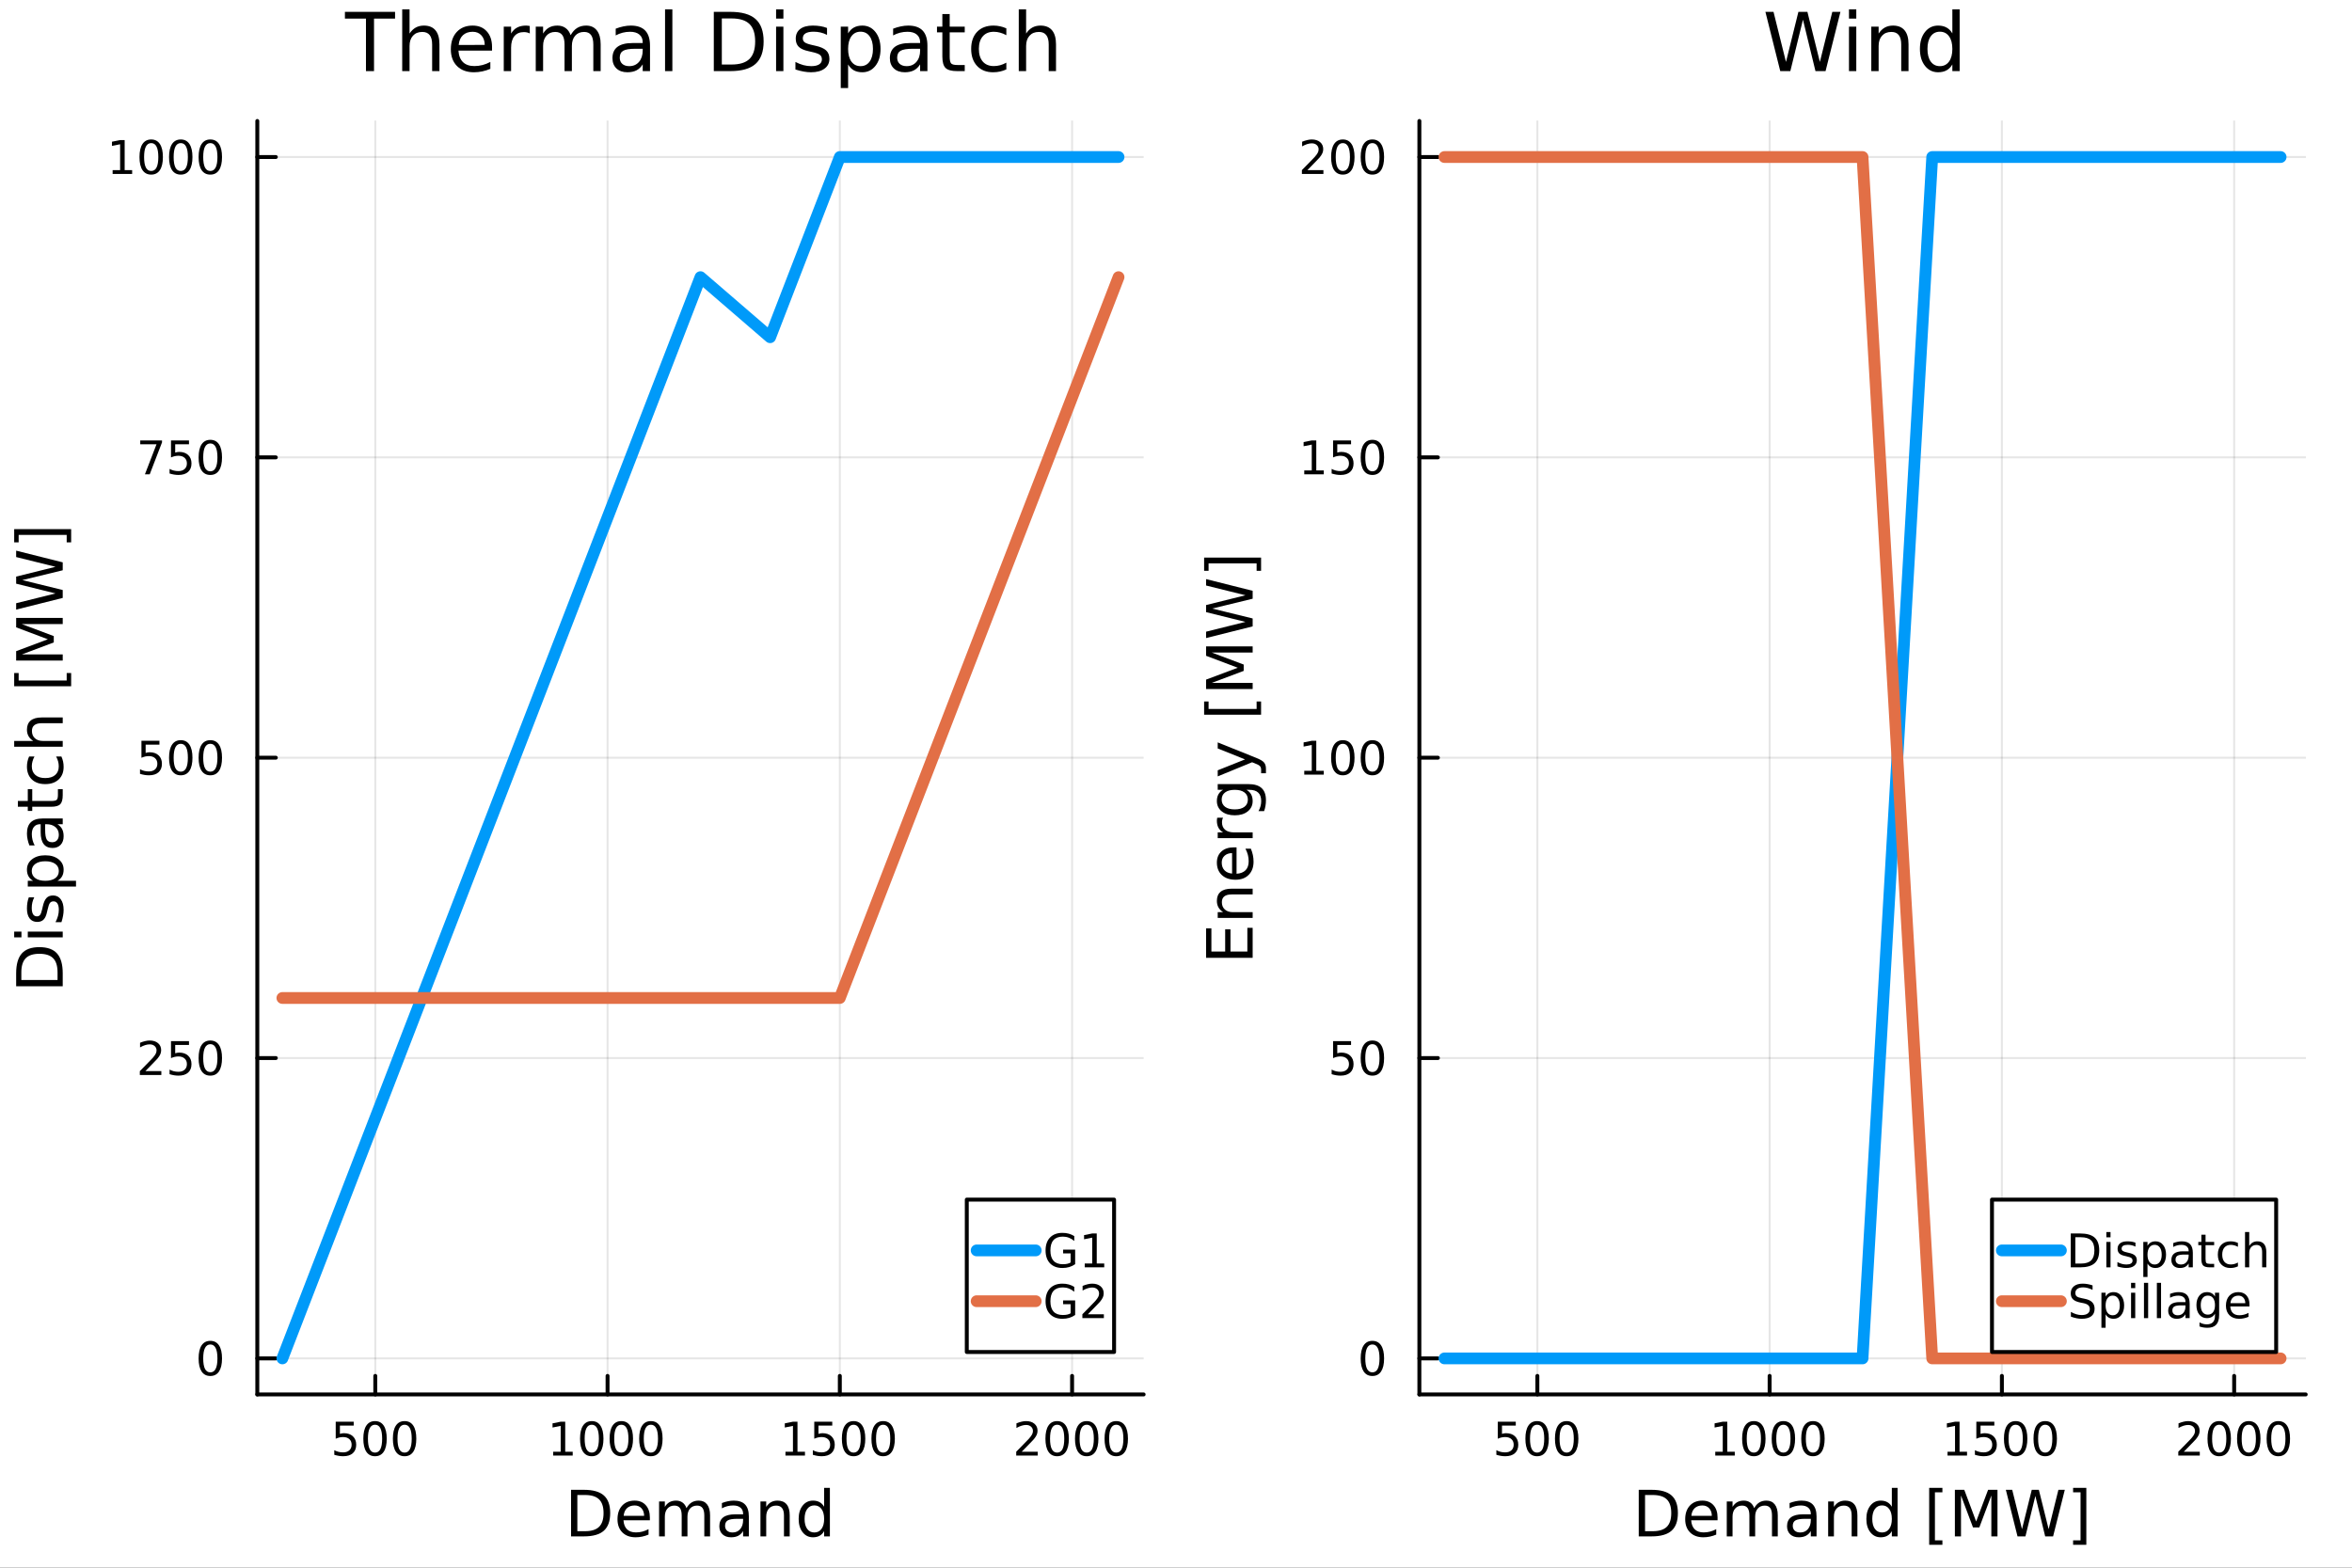 <?xml version="1.0" encoding="utf-8"?>
<svg xmlns="http://www.w3.org/2000/svg" xmlns:xlink="http://www.w3.org/1999/xlink" width="600" height="400" viewBox="0 0 2400 1600">
<rect x="0" y="0" width="2400" height="1600" fill="#333333" stroke="none"/>
<defs>
  <clipPath id="clip940">
    <rect x="0" y="0" width="2400" height="1600"/>
  </clipPath>
</defs>
<path clip-path="url(#clip940)" d="M0 1600 L2400 1600 L2400 0 L0 0  Z" fill="#ffffff" fill-rule="evenodd" fill-opacity="1"/>
<defs>
  <clipPath id="clip941">
    <rect x="480" y="0" width="1681" height="1600"/>
  </clipPath>
</defs>
<path clip-path="url(#clip940)" d="M262.551 1423.18 L1166.97 1423.18 L1166.97 123.472 L262.551 123.472  Z" fill="#ffffff" fill-rule="evenodd" fill-opacity="1"/>
<defs>
  <clipPath id="clip942">
    <rect x="262" y="123" width="905" height="1301"/>
  </clipPath>
</defs>
<polyline clip-path="url(#clip942)" style="stroke:#000000; stroke-linecap:round; stroke-linejoin:round; stroke-width:2; stroke-opacity:0.1; fill:none" points="382.951,1423.18 382.951,123.472 "/>
<polyline clip-path="url(#clip942)" style="stroke:#000000; stroke-linecap:round; stroke-linejoin:round; stroke-width:2; stroke-opacity:0.1; fill:none" points="619.957,1423.18 619.957,123.472 "/>
<polyline clip-path="url(#clip942)" style="stroke:#000000; stroke-linecap:round; stroke-linejoin:round; stroke-width:2; stroke-opacity:0.1; fill:none" points="856.964,1423.18 856.964,123.472 "/>
<polyline clip-path="url(#clip942)" style="stroke:#000000; stroke-linecap:round; stroke-linejoin:round; stroke-width:2; stroke-opacity:0.1; fill:none" points="1093.97,1423.18 1093.97,123.472 "/>
<polyline clip-path="url(#clip942)" style="stroke:#000000; stroke-linecap:round; stroke-linejoin:round; stroke-width:2; stroke-opacity:0.1; fill:none" points="262.551,1386.4 1166.97,1386.4 "/>
<polyline clip-path="url(#clip942)" style="stroke:#000000; stroke-linecap:round; stroke-linejoin:round; stroke-width:2; stroke-opacity:0.1; fill:none" points="262.551,1079.86 1166.97,1079.86 "/>
<polyline clip-path="url(#clip942)" style="stroke:#000000; stroke-linecap:round; stroke-linejoin:round; stroke-width:2; stroke-opacity:0.1; fill:none" points="262.551,773.326 1166.97,773.326 "/>
<polyline clip-path="url(#clip942)" style="stroke:#000000; stroke-linecap:round; stroke-linejoin:round; stroke-width:2; stroke-opacity:0.1; fill:none" points="262.551,466.791 1166.97,466.791 "/>
<polyline clip-path="url(#clip942)" style="stroke:#000000; stroke-linecap:round; stroke-linejoin:round; stroke-width:2; stroke-opacity:0.1; fill:none" points="262.551,160.256 1166.97,160.256 "/>
<polyline clip-path="url(#clip940)" style="stroke:#000000; stroke-linecap:round; stroke-linejoin:round; stroke-width:4; stroke-opacity:1; fill:none" points="262.551,1423.18 1166.97,1423.18 "/>
<polyline clip-path="url(#clip940)" style="stroke:#000000; stroke-linecap:round; stroke-linejoin:round; stroke-width:4; stroke-opacity:1; fill:none" points="382.951,1423.18 382.951,1404.28 "/>
<polyline clip-path="url(#clip940)" style="stroke:#000000; stroke-linecap:round; stroke-linejoin:round; stroke-width:4; stroke-opacity:1; fill:none" points="619.957,1423.18 619.957,1404.28 "/>
<polyline clip-path="url(#clip940)" style="stroke:#000000; stroke-linecap:round; stroke-linejoin:round; stroke-width:4; stroke-opacity:1; fill:none" points="856.964,1423.18 856.964,1404.28 "/>
<polyline clip-path="url(#clip940)" style="stroke:#000000; stroke-linecap:round; stroke-linejoin:round; stroke-width:4; stroke-opacity:1; fill:none" points="1093.97,1423.18 1093.97,1404.28 "/>
<path clip-path="url(#clip940)" d="M342.569 1451.02 L360.925 1451.02 L360.925 1454.96 L346.851 1454.96 L346.851 1463.43 Q347.87 1463.08 348.888 1462.92 Q349.907 1462.73 350.925 1462.73 Q356.712 1462.73 360.092 1465.9 Q363.472 1469.08 363.472 1474.49 Q363.472 1480.07 359.999 1483.17 Q356.527 1486.25 350.208 1486.25 Q348.032 1486.25 345.763 1485.88 Q343.518 1485.51 341.111 1484.77 L341.111 1480.07 Q343.194 1481.2 345.416 1481.76 Q347.638 1482.32 350.115 1482.32 Q354.12 1482.32 356.458 1480.21 Q358.796 1478.1 358.796 1474.49 Q358.796 1470.88 356.458 1468.77 Q354.12 1466.67 350.115 1466.67 Q348.24 1466.67 346.365 1467.08 Q344.513 1467.5 342.569 1468.38 L342.569 1451.02 Z" fill="#000000" fill-rule="nonzero" fill-opacity="1" /><path clip-path="url(#clip940)" d="M382.684 1454.1 Q379.073 1454.1 377.245 1457.66 Q375.439 1461.2 375.439 1468.33 Q375.439 1475.44 377.245 1479.01 Q379.073 1482.55 382.684 1482.55 Q386.319 1482.55 388.124 1479.01 Q389.953 1475.44 389.953 1468.33 Q389.953 1461.2 388.124 1457.66 Q386.319 1454.1 382.684 1454.1 M382.684 1450.39 Q388.495 1450.39 391.55 1455 Q394.629 1459.58 394.629 1468.33 Q394.629 1477.06 391.55 1481.67 Q388.495 1486.25 382.684 1486.25 Q376.874 1486.25 373.796 1481.67 Q370.74 1477.06 370.74 1468.33 Q370.74 1459.58 373.796 1455 Q376.874 1450.39 382.684 1450.39 Z" fill="#000000" fill-rule="nonzero" fill-opacity="1" /><path clip-path="url(#clip940)" d="M412.846 1454.1 Q409.235 1454.1 407.407 1457.66 Q405.601 1461.2 405.601 1468.33 Q405.601 1475.44 407.407 1479.01 Q409.235 1482.55 412.846 1482.55 Q416.481 1482.55 418.286 1479.01 Q420.115 1475.44 420.115 1468.33 Q420.115 1461.2 418.286 1457.66 Q416.481 1454.1 412.846 1454.1 M412.846 1450.39 Q418.656 1450.39 421.712 1455 Q424.791 1459.58 424.791 1468.33 Q424.791 1477.06 421.712 1481.67 Q418.656 1486.25 412.846 1486.25 Q407.036 1486.25 403.957 1481.67 Q400.902 1477.06 400.902 1468.33 Q400.902 1459.58 403.957 1455 Q407.036 1450.39 412.846 1450.39 Z" fill="#000000" fill-rule="nonzero" fill-opacity="1" /><path clip-path="url(#clip940)" d="M564.483 1481.64 L572.122 1481.64 L572.122 1455.28 L563.812 1456.95 L563.812 1452.69 L572.076 1451.02 L576.752 1451.02 L576.752 1481.64 L584.39 1481.64 L584.39 1485.58 L564.483 1485.58 L564.483 1481.64 Z" fill="#000000" fill-rule="nonzero" fill-opacity="1" /><path clip-path="url(#clip940)" d="M603.835 1454.1 Q600.224 1454.1 598.395 1457.66 Q596.589 1461.2 596.589 1468.33 Q596.589 1475.44 598.395 1479.01 Q600.224 1482.55 603.835 1482.55 Q607.469 1482.55 609.275 1479.01 Q611.103 1475.44 611.103 1468.33 Q611.103 1461.2 609.275 1457.66 Q607.469 1454.1 603.835 1454.1 M603.835 1450.39 Q609.645 1450.39 612.7 1455 Q615.779 1459.58 615.779 1468.33 Q615.779 1477.06 612.7 1481.67 Q609.645 1486.25 603.835 1486.25 Q598.025 1486.25 594.946 1481.67 Q591.89 1477.06 591.89 1468.33 Q591.89 1459.58 594.946 1455 Q598.025 1450.39 603.835 1450.39 Z" fill="#000000" fill-rule="nonzero" fill-opacity="1" /><path clip-path="url(#clip940)" d="M633.997 1454.1 Q630.386 1454.1 628.557 1457.66 Q626.751 1461.2 626.751 1468.33 Q626.751 1475.44 628.557 1479.01 Q630.386 1482.55 633.997 1482.55 Q637.631 1482.55 639.436 1479.01 Q641.265 1475.44 641.265 1468.33 Q641.265 1461.2 639.436 1457.66 Q637.631 1454.1 633.997 1454.1 M633.997 1450.39 Q639.807 1450.39 642.862 1455 Q645.941 1459.58 645.941 1468.33 Q645.941 1477.06 642.862 1481.67 Q639.807 1486.25 633.997 1486.25 Q628.186 1486.25 625.108 1481.67 Q622.052 1477.06 622.052 1468.33 Q622.052 1459.58 625.108 1455 Q628.186 1450.39 633.997 1450.39 Z" fill="#000000" fill-rule="nonzero" fill-opacity="1" /><path clip-path="url(#clip940)" d="M664.158 1454.1 Q660.547 1454.1 658.719 1457.66 Q656.913 1461.2 656.913 1468.33 Q656.913 1475.44 658.719 1479.01 Q660.547 1482.55 664.158 1482.55 Q667.793 1482.55 669.598 1479.01 Q671.427 1475.44 671.427 1468.33 Q671.427 1461.2 669.598 1457.66 Q667.793 1454.1 664.158 1454.1 M664.158 1450.39 Q669.969 1450.39 673.024 1455 Q676.103 1459.58 676.103 1468.33 Q676.103 1477.06 673.024 1481.67 Q669.969 1486.25 664.158 1486.25 Q658.348 1486.25 655.27 1481.67 Q652.214 1477.06 652.214 1468.33 Q652.214 1459.58 655.27 1455 Q658.348 1450.39 664.158 1450.39 Z" fill="#000000" fill-rule="nonzero" fill-opacity="1" /><path clip-path="url(#clip940)" d="M801.49 1481.64 L809.129 1481.64 L809.129 1455.28 L800.818 1456.95 L800.818 1452.69 L809.082 1451.02 L813.758 1451.02 L813.758 1481.64 L821.397 1481.64 L821.397 1485.58 L801.49 1485.58 L801.49 1481.64 Z" fill="#000000" fill-rule="nonzero" fill-opacity="1" /><path clip-path="url(#clip940)" d="M830.888 1451.02 L849.244 1451.02 L849.244 1454.96 L835.17 1454.96 L835.17 1463.43 Q836.189 1463.08 837.207 1462.92 Q838.226 1462.73 839.244 1462.73 Q845.031 1462.73 848.411 1465.9 Q851.79 1469.08 851.79 1474.49 Q851.79 1480.07 848.318 1483.17 Q844.846 1486.25 838.527 1486.25 Q836.351 1486.25 834.082 1485.88 Q831.837 1485.51 829.429 1484.77 L829.429 1480.07 Q831.513 1481.2 833.735 1481.76 Q835.957 1482.32 838.434 1482.32 Q842.439 1482.32 844.777 1480.21 Q847.115 1478.1 847.115 1474.49 Q847.115 1470.88 844.777 1468.77 Q842.439 1466.67 838.434 1466.67 Q836.559 1466.67 834.684 1467.08 Q832.832 1467.5 830.888 1468.38 L830.888 1451.02 Z" fill="#000000" fill-rule="nonzero" fill-opacity="1" /><path clip-path="url(#clip940)" d="M871.003 1454.1 Q867.392 1454.1 865.564 1457.66 Q863.758 1461.2 863.758 1468.33 Q863.758 1475.44 865.564 1479.01 Q867.392 1482.55 871.003 1482.55 Q874.638 1482.55 876.443 1479.01 Q878.272 1475.44 878.272 1468.33 Q878.272 1461.2 876.443 1457.66 Q874.638 1454.1 871.003 1454.1 M871.003 1450.39 Q876.813 1450.39 879.869 1455 Q882.948 1459.58 882.948 1468.33 Q882.948 1477.06 879.869 1481.67 Q876.813 1486.25 871.003 1486.25 Q865.193 1486.25 862.114 1481.67 Q859.059 1477.06 859.059 1468.33 Q859.059 1459.58 862.114 1455 Q865.193 1450.39 871.003 1450.39 Z" fill="#000000" fill-rule="nonzero" fill-opacity="1" /><path clip-path="url(#clip940)" d="M901.165 1454.1 Q897.554 1454.1 895.725 1457.66 Q893.92 1461.2 893.92 1468.33 Q893.92 1475.44 895.725 1479.01 Q897.554 1482.55 901.165 1482.55 Q904.799 1482.55 906.605 1479.01 Q908.434 1475.44 908.434 1468.33 Q908.434 1461.2 906.605 1457.66 Q904.799 1454.1 901.165 1454.1 M901.165 1450.39 Q906.975 1450.39 910.031 1455 Q913.11 1459.58 913.11 1468.33 Q913.11 1477.06 910.031 1481.67 Q906.975 1486.25 901.165 1486.25 Q895.355 1486.25 892.276 1481.67 Q889.221 1477.06 889.221 1468.33 Q889.221 1459.58 892.276 1455 Q895.355 1450.39 901.165 1450.39 Z" fill="#000000" fill-rule="nonzero" fill-opacity="1" /><path clip-path="url(#clip940)" d="M1042.58 1481.64 L1058.9 1481.64 L1058.9 1485.58 L1036.96 1485.58 L1036.96 1481.64 Q1039.62 1478.89 1044.2 1474.26 Q1048.81 1469.61 1049.99 1468.27 Q1052.23 1465.74 1053.11 1464.01 Q1054.02 1462.25 1054.02 1460.56 Q1054.02 1457.8 1052.07 1456.07 Q1050.15 1454.33 1047.05 1454.33 Q1044.85 1454.33 1042.4 1455.09 Q1039.97 1455.86 1037.19 1457.41 L1037.19 1452.69 Q1040.01 1451.55 1042.47 1450.97 Q1044.92 1450.39 1046.96 1450.39 Q1052.33 1450.39 1055.52 1453.08 Q1058.72 1455.77 1058.72 1460.26 Q1058.72 1462.39 1057.91 1464.31 Q1057.12 1466.2 1055.01 1468.8 Q1054.43 1469.47 1051.33 1472.69 Q1048.23 1475.88 1042.58 1481.64 Z" fill="#000000" fill-rule="nonzero" fill-opacity="1" /><path clip-path="url(#clip940)" d="M1078.72 1454.1 Q1075.11 1454.1 1073.28 1457.66 Q1071.47 1461.2 1071.47 1468.33 Q1071.47 1475.44 1073.28 1479.01 Q1075.11 1482.55 1078.72 1482.55 Q1082.35 1482.55 1084.16 1479.01 Q1085.98 1475.44 1085.98 1468.33 Q1085.98 1461.2 1084.16 1457.66 Q1082.35 1454.1 1078.72 1454.1 M1078.72 1450.39 Q1084.53 1450.39 1087.58 1455 Q1090.66 1459.58 1090.66 1468.33 Q1090.66 1477.06 1087.58 1481.67 Q1084.53 1486.25 1078.72 1486.25 Q1072.91 1486.25 1069.83 1481.67 Q1066.77 1477.06 1066.77 1468.33 Q1066.77 1459.58 1069.83 1455 Q1072.91 1450.39 1078.72 1450.39 Z" fill="#000000" fill-rule="nonzero" fill-opacity="1" /><path clip-path="url(#clip940)" d="M1108.88 1454.1 Q1105.27 1454.1 1103.44 1457.66 Q1101.63 1461.2 1101.63 1468.33 Q1101.63 1475.44 1103.44 1479.01 Q1105.27 1482.55 1108.88 1482.55 Q1112.51 1482.55 1114.32 1479.01 Q1116.15 1475.44 1116.15 1468.33 Q1116.15 1461.2 1114.32 1457.66 Q1112.51 1454.1 1108.88 1454.1 M1108.88 1450.39 Q1114.69 1450.39 1117.74 1455 Q1120.82 1459.58 1120.82 1468.33 Q1120.82 1477.06 1117.74 1481.67 Q1114.69 1486.25 1108.88 1486.25 Q1103.07 1486.25 1099.99 1481.67 Q1096.93 1477.06 1096.93 1468.33 Q1096.93 1459.58 1099.99 1455 Q1103.07 1450.39 1108.88 1450.39 Z" fill="#000000" fill-rule="nonzero" fill-opacity="1" /><path clip-path="url(#clip940)" d="M1139.04 1454.1 Q1135.43 1454.1 1133.6 1457.66 Q1131.79 1461.2 1131.79 1468.33 Q1131.79 1475.44 1133.6 1479.01 Q1135.43 1482.55 1139.04 1482.55 Q1142.67 1482.55 1144.48 1479.01 Q1146.31 1475.44 1146.31 1468.33 Q1146.31 1461.2 1144.48 1457.66 Q1142.67 1454.1 1139.04 1454.1 M1139.04 1450.39 Q1144.85 1450.39 1147.91 1455 Q1150.98 1459.58 1150.98 1468.33 Q1150.98 1477.06 1147.91 1481.67 Q1144.85 1486.25 1139.04 1486.25 Q1133.23 1486.25 1130.15 1481.67 Q1127.1 1477.06 1127.1 1468.33 Q1127.1 1459.58 1130.15 1455 Q1133.23 1450.39 1139.04 1450.39 Z" fill="#000000" fill-rule="nonzero" fill-opacity="1" /><path clip-path="url(#clip940)" d="M589.133 1525.81 L589.133 1562.76 L596.899 1562.76 Q606.734 1562.76 611.285 1558.3 Q615.869 1553.85 615.869 1544.24 Q615.869 1534.69 611.285 1530.26 Q606.734 1525.81 596.899 1525.81 L589.133 1525.81 M582.703 1520.52 L595.912 1520.52 Q609.726 1520.52 616.187 1526.28 Q622.648 1532.01 622.648 1544.24 Q622.648 1556.52 616.155 1562.28 Q609.662 1568.04 595.912 1568.04 L582.703 1568.04 L582.703 1520.52 Z" fill="#000000" fill-rule="nonzero" fill-opacity="1" /><path clip-path="url(#clip940)" d="M663.134 1548.76 L663.134 1551.62 L636.207 1551.62 Q636.589 1557.67 639.836 1560.85 Q643.114 1564 648.939 1564 Q652.312 1564 655.463 1563.17 Q658.646 1562.35 661.765 1560.69 L661.765 1566.23 Q658.614 1567.57 655.304 1568.27 Q651.994 1568.97 648.588 1568.97 Q640.058 1568.97 635.061 1564 Q630.096 1559.04 630.096 1550.57 Q630.096 1541.82 634.807 1536.69 Q639.549 1531.54 647.57 1531.54 Q654.763 1531.54 658.933 1536.18 Q663.134 1540.8 663.134 1548.76 M657.278 1547.04 Q657.214 1542.23 654.572 1539.37 Q651.962 1536.5 647.634 1536.5 Q642.732 1536.5 639.772 1539.27 Q636.844 1542.04 636.398 1547.07 L657.278 1547.04 Z" fill="#000000" fill-rule="nonzero" fill-opacity="1" /><path clip-path="url(#clip940)" d="M700.501 1539.24 Q702.697 1535.29 705.753 1533.41 Q708.808 1531.54 712.946 1531.54 Q718.516 1531.54 721.539 1535.45 Q724.563 1539.33 724.563 1546.53 L724.563 1568.04 L718.675 1568.04 L718.675 1546.72 Q718.675 1541.59 716.861 1539.11 Q715.046 1536.63 711.323 1536.63 Q706.771 1536.63 704.129 1539.65 Q701.488 1542.68 701.488 1547.9 L701.488 1568.04 L695.599 1568.04 L695.599 1546.72 Q695.599 1541.56 693.785 1539.11 Q691.971 1536.63 688.183 1536.63 Q683.695 1536.63 681.054 1539.68 Q678.412 1542.71 678.412 1547.9 L678.412 1568.04 L672.524 1568.04 L672.524 1532.4 L678.412 1532.4 L678.412 1537.93 Q680.417 1534.66 683.218 1533.1 Q686.019 1531.54 689.87 1531.54 Q693.753 1531.54 696.459 1533.51 Q699.196 1535.48 700.501 1539.24 Z" fill="#000000" fill-rule="nonzero" fill-opacity="1" /><path clip-path="url(#clip940)" d="M752.445 1550.12 Q745.347 1550.12 742.61 1551.75 Q739.873 1553.37 739.873 1557.29 Q739.873 1560.4 741.91 1562.25 Q743.979 1564.07 747.512 1564.07 Q752.381 1564.07 755.31 1560.63 Q758.27 1557.16 758.27 1551.43 L758.27 1550.12 L752.445 1550.12 M764.126 1547.71 L764.126 1568.04 L758.27 1568.04 L758.27 1562.63 Q756.264 1565.88 753.273 1567.44 Q750.281 1568.97 745.952 1568.97 Q740.477 1568.97 737.231 1565.91 Q734.016 1562.82 734.016 1557.67 Q734.016 1551.65 738.027 1548.6 Q742.069 1545.54 750.058 1545.54 L758.27 1545.54 L758.27 1544.97 Q758.27 1540.93 755.596 1538.73 Q752.954 1536.5 748.148 1536.5 Q745.093 1536.5 742.196 1537.23 Q739.3 1537.97 736.626 1539.43 L736.626 1534.02 Q739.841 1532.78 742.865 1532.17 Q745.888 1531.54 748.753 1531.54 Q756.487 1531.54 760.307 1535.55 Q764.126 1539.56 764.126 1547.71 Z" fill="#000000" fill-rule="nonzero" fill-opacity="1" /><path clip-path="url(#clip940)" d="M805.821 1546.53 L805.821 1568.04 L799.965 1568.04 L799.965 1546.72 Q799.965 1541.66 797.992 1539.14 Q796.018 1536.63 792.072 1536.63 Q787.329 1536.63 784.592 1539.65 Q781.855 1542.68 781.855 1547.9 L781.855 1568.04 L775.966 1568.04 L775.966 1532.4 L781.855 1532.4 L781.855 1537.93 Q783.955 1534.72 786.788 1533.13 Q789.653 1531.54 793.376 1531.54 Q799.519 1531.54 802.67 1535.36 Q805.821 1539.14 805.821 1546.53 Z" fill="#000000" fill-rule="nonzero" fill-opacity="1" /><path clip-path="url(#clip940)" d="M840.96 1537.81 L840.96 1518.52 L846.817 1518.52 L846.817 1568.04 L840.96 1568.04 L840.96 1562.7 Q839.114 1565.88 836.281 1567.44 Q833.48 1568.97 829.534 1568.97 Q823.073 1568.97 818.998 1563.81 Q814.956 1558.65 814.956 1550.25 Q814.956 1541.85 818.998 1536.69 Q823.073 1531.54 829.534 1531.54 Q833.48 1531.54 836.281 1533.1 Q839.114 1534.62 840.96 1537.81 M821.004 1550.25 Q821.004 1556.71 823.645 1560.4 Q826.319 1564.07 830.966 1564.07 Q835.613 1564.07 838.287 1560.4 Q840.96 1556.71 840.96 1550.25 Q840.96 1543.79 838.287 1540.13 Q835.613 1536.44 830.966 1536.44 Q826.319 1536.44 823.645 1540.13 Q821.004 1543.79 821.004 1550.25 Z" fill="#000000" fill-rule="nonzero" fill-opacity="1" /><polyline clip-path="url(#clip940)" style="stroke:#000000; stroke-linecap:round; stroke-linejoin:round; stroke-width:4; stroke-opacity:1; fill:none" points="262.551,1423.18 262.551,123.472 "/>
<polyline clip-path="url(#clip940)" style="stroke:#000000; stroke-linecap:round; stroke-linejoin:round; stroke-width:4; stroke-opacity:1; fill:none" points="262.551,1386.4 281.449,1386.4 "/>
<polyline clip-path="url(#clip940)" style="stroke:#000000; stroke-linecap:round; stroke-linejoin:round; stroke-width:4; stroke-opacity:1; fill:none" points="262.551,1079.86 281.449,1079.86 "/>
<polyline clip-path="url(#clip940)" style="stroke:#000000; stroke-linecap:round; stroke-linejoin:round; stroke-width:4; stroke-opacity:1; fill:none" points="262.551,773.326 281.449,773.326 "/>
<polyline clip-path="url(#clip940)" style="stroke:#000000; stroke-linecap:round; stroke-linejoin:round; stroke-width:4; stroke-opacity:1; fill:none" points="262.551,466.791 281.449,466.791 "/>
<polyline clip-path="url(#clip940)" style="stroke:#000000; stroke-linecap:round; stroke-linejoin:round; stroke-width:4; stroke-opacity:1; fill:none" points="262.551,160.256 281.449,160.256 "/>
<path clip-path="url(#clip940)" d="M214.607 1372.19 Q210.996 1372.19 209.167 1375.76 Q207.362 1379.3 207.362 1386.43 Q207.362 1393.54 209.167 1397.1 Q210.996 1400.64 214.607 1400.64 Q218.241 1400.64 220.047 1397.1 Q221.875 1393.54 221.875 1386.43 Q221.875 1379.3 220.047 1375.76 Q218.241 1372.19 214.607 1372.19 M214.607 1368.49 Q220.417 1368.49 223.473 1373.1 Q226.551 1377.68 226.551 1386.43 Q226.551 1395.16 223.473 1399.76 Q220.417 1404.35 214.607 1404.35 Q208.797 1404.35 205.718 1399.76 Q202.662 1395.16 202.662 1386.43 Q202.662 1377.68 205.718 1373.1 Q208.797 1368.49 214.607 1368.49 Z" fill="#000000" fill-rule="nonzero" fill-opacity="1" /><path clip-path="url(#clip940)" d="M148.311 1093.21 L164.63 1093.21 L164.63 1097.14 L142.686 1097.14 L142.686 1093.21 Q145.348 1090.45 149.931 1085.82 Q154.538 1081.17 155.718 1079.83 Q157.964 1077.3 158.843 1075.57 Q159.746 1073.81 159.746 1072.12 Q159.746 1069.36 157.802 1067.63 Q155.88 1065.89 152.778 1065.89 Q150.579 1065.89 148.126 1066.65 Q145.695 1067.42 142.917 1068.97 L142.917 1064.25 Q145.741 1063.11 148.195 1062.53 Q150.649 1061.96 152.686 1061.96 Q158.056 1061.96 161.251 1064.64 Q164.445 1067.33 164.445 1071.82 Q164.445 1073.95 163.635 1075.87 Q162.848 1077.77 160.741 1080.36 Q160.163 1081.03 157.061 1084.25 Q153.959 1087.44 148.311 1093.21 Z" fill="#000000" fill-rule="nonzero" fill-opacity="1" /><path clip-path="url(#clip940)" d="M174.491 1062.58 L192.848 1062.58 L192.848 1066.52 L178.774 1066.52 L178.774 1074.99 Q179.792 1074.64 180.811 1074.48 Q181.829 1074.29 182.848 1074.29 Q188.635 1074.29 192.014 1077.47 Q195.394 1080.64 195.394 1086.05 Q195.394 1091.63 191.922 1094.73 Q188.45 1097.81 182.13 1097.81 Q179.954 1097.81 177.686 1097.44 Q175.44 1097.07 173.033 1096.33 L173.033 1091.63 Q175.116 1092.77 177.339 1093.32 Q179.561 1093.88 182.038 1093.88 Q186.042 1093.88 188.38 1091.77 Q190.718 1089.66 190.718 1086.05 Q190.718 1082.44 188.38 1080.34 Q186.042 1078.23 182.038 1078.23 Q180.163 1078.23 178.288 1078.65 Q176.436 1079.06 174.491 1079.94 L174.491 1062.58 Z" fill="#000000" fill-rule="nonzero" fill-opacity="1" /><path clip-path="url(#clip940)" d="M214.607 1065.66 Q210.996 1065.66 209.167 1069.22 Q207.362 1072.77 207.362 1079.9 Q207.362 1087 209.167 1090.57 Q210.996 1094.11 214.607 1094.11 Q218.241 1094.11 220.047 1090.57 Q221.875 1087 221.875 1079.9 Q221.875 1072.77 220.047 1069.22 Q218.241 1065.66 214.607 1065.66 M214.607 1061.96 Q220.417 1061.96 223.473 1066.56 Q226.551 1071.15 226.551 1079.9 Q226.551 1088.62 223.473 1093.23 Q220.417 1097.81 214.607 1097.81 Q208.797 1097.81 205.718 1093.23 Q202.662 1088.62 202.662 1079.9 Q202.662 1071.15 205.718 1066.56 Q208.797 1061.96 214.607 1061.96 Z" fill="#000000" fill-rule="nonzero" fill-opacity="1" /><path clip-path="url(#clip940)" d="M144.329 756.046 L162.686 756.046 L162.686 759.981 L148.612 759.981 L148.612 768.453 Q149.63 768.106 150.649 767.944 Q151.667 767.759 152.686 767.759 Q158.473 767.759 161.852 770.93 Q165.232 774.101 165.232 779.518 Q165.232 785.097 161.76 788.199 Q158.288 791.277 151.968 791.277 Q149.792 791.277 147.524 790.907 Q145.279 790.537 142.871 789.796 L142.871 785.097 Q144.954 786.231 147.177 786.787 Q149.399 787.342 151.876 787.342 Q155.88 787.342 158.218 785.236 Q160.556 783.129 160.556 779.518 Q160.556 775.907 158.218 773.801 Q155.88 771.694 151.876 771.694 Q150.001 771.694 148.126 772.111 Q146.274 772.527 144.329 773.407 L144.329 756.046 Z" fill="#000000" fill-rule="nonzero" fill-opacity="1" /><path clip-path="url(#clip940)" d="M184.445 759.125 Q180.834 759.125 179.005 762.689 Q177.2 766.231 177.2 773.361 Q177.2 780.467 179.005 784.032 Q180.834 787.574 184.445 787.574 Q188.079 787.574 189.885 784.032 Q191.713 780.467 191.713 773.361 Q191.713 766.231 189.885 762.689 Q188.079 759.125 184.445 759.125 M184.445 755.421 Q190.255 755.421 193.311 760.027 Q196.389 764.611 196.389 773.361 Q196.389 782.088 193.311 786.694 Q190.255 791.277 184.445 791.277 Q178.635 791.277 175.556 786.694 Q172.501 782.088 172.501 773.361 Q172.501 764.611 175.556 760.027 Q178.635 755.421 184.445 755.421 Z" fill="#000000" fill-rule="nonzero" fill-opacity="1" /><path clip-path="url(#clip940)" d="M214.607 759.125 Q210.996 759.125 209.167 762.689 Q207.362 766.231 207.362 773.361 Q207.362 780.467 209.167 784.032 Q210.996 787.574 214.607 787.574 Q218.241 787.574 220.047 784.032 Q221.875 780.467 221.875 773.361 Q221.875 766.231 220.047 762.689 Q218.241 759.125 214.607 759.125 M214.607 755.421 Q220.417 755.421 223.473 760.027 Q226.551 764.611 226.551 773.361 Q226.551 782.088 223.473 786.694 Q220.417 791.277 214.607 791.277 Q208.797 791.277 205.718 786.694 Q202.662 782.088 202.662 773.361 Q202.662 764.611 205.718 760.027 Q208.797 755.421 214.607 755.421 Z" fill="#000000" fill-rule="nonzero" fill-opacity="1" /><path clip-path="url(#clip940)" d="M143.103 449.511 L165.325 449.511 L165.325 451.502 L152.778 484.071 L147.894 484.071 L159.7 453.446 L143.103 453.446 L143.103 449.511 Z" fill="#000000" fill-rule="nonzero" fill-opacity="1" /><path clip-path="url(#clip940)" d="M174.491 449.511 L192.848 449.511 L192.848 453.446 L178.774 453.446 L178.774 461.918 Q179.792 461.571 180.811 461.409 Q181.829 461.224 182.848 461.224 Q188.635 461.224 192.014 464.395 Q195.394 467.567 195.394 472.983 Q195.394 478.562 191.922 481.664 Q188.45 484.742 182.13 484.742 Q179.954 484.742 177.686 484.372 Q175.44 484.002 173.033 483.261 L173.033 478.562 Q175.116 479.696 177.339 480.252 Q179.561 480.807 182.038 480.807 Q186.042 480.807 188.38 478.701 Q190.718 476.594 190.718 472.983 Q190.718 469.372 188.38 467.266 Q186.042 465.159 182.038 465.159 Q180.163 465.159 178.288 465.576 Q176.436 465.993 174.491 466.872 L174.491 449.511 Z" fill="#000000" fill-rule="nonzero" fill-opacity="1" /><path clip-path="url(#clip940)" d="M214.607 452.59 Q210.996 452.59 209.167 456.155 Q207.362 459.696 207.362 466.826 Q207.362 473.932 209.167 477.497 Q210.996 481.039 214.607 481.039 Q218.241 481.039 220.047 477.497 Q221.875 473.932 221.875 466.826 Q221.875 459.696 220.047 456.155 Q218.241 452.59 214.607 452.59 M214.607 448.886 Q220.417 448.886 223.473 453.493 Q226.551 458.076 226.551 466.826 Q226.551 475.553 223.473 480.159 Q220.417 484.742 214.607 484.742 Q208.797 484.742 205.718 480.159 Q202.662 475.553 202.662 466.826 Q202.662 458.076 205.718 453.493 Q208.797 448.886 214.607 448.886 Z" fill="#000000" fill-rule="nonzero" fill-opacity="1" /><path clip-path="url(#clip940)" d="M114.931 173.601 L122.57 173.601 L122.57 147.236 L114.26 148.902 L114.26 144.643 L122.524 142.976 L127.2 142.976 L127.2 173.601 L134.839 173.601 L134.839 177.536 L114.931 177.536 L114.931 173.601 Z" fill="#000000" fill-rule="nonzero" fill-opacity="1" /><path clip-path="url(#clip940)" d="M154.283 146.055 Q150.672 146.055 148.843 149.62 Q147.038 153.161 147.038 160.291 Q147.038 167.397 148.843 170.962 Q150.672 174.504 154.283 174.504 Q157.917 174.504 159.723 170.962 Q161.552 167.397 161.552 160.291 Q161.552 153.161 159.723 149.62 Q157.917 146.055 154.283 146.055 M154.283 142.351 Q160.093 142.351 163.149 146.958 Q166.227 151.541 166.227 160.291 Q166.227 169.018 163.149 173.624 Q160.093 178.208 154.283 178.208 Q148.473 178.208 145.394 173.624 Q142.339 169.018 142.339 160.291 Q142.339 151.541 145.394 146.958 Q148.473 142.351 154.283 142.351 Z" fill="#000000" fill-rule="nonzero" fill-opacity="1" /><path clip-path="url(#clip940)" d="M184.445 146.055 Q180.834 146.055 179.005 149.62 Q177.2 153.161 177.2 160.291 Q177.2 167.397 179.005 170.962 Q180.834 174.504 184.445 174.504 Q188.079 174.504 189.885 170.962 Q191.713 167.397 191.713 160.291 Q191.713 153.161 189.885 149.62 Q188.079 146.055 184.445 146.055 M184.445 142.351 Q190.255 142.351 193.311 146.958 Q196.389 151.541 196.389 160.291 Q196.389 169.018 193.311 173.624 Q190.255 178.208 184.445 178.208 Q178.635 178.208 175.556 173.624 Q172.501 169.018 172.501 160.291 Q172.501 151.541 175.556 146.958 Q178.635 142.351 184.445 142.351 Z" fill="#000000" fill-rule="nonzero" fill-opacity="1" /><path clip-path="url(#clip940)" d="M214.607 146.055 Q210.996 146.055 209.167 149.62 Q207.362 153.161 207.362 160.291 Q207.362 167.397 209.167 170.962 Q210.996 174.504 214.607 174.504 Q218.241 174.504 220.047 170.962 Q221.875 167.397 221.875 160.291 Q221.875 153.161 220.047 149.62 Q218.241 146.055 214.607 146.055 M214.607 142.351 Q220.417 142.351 223.473 146.958 Q226.551 151.541 226.551 160.291 Q226.551 169.018 223.473 173.624 Q220.417 178.208 214.607 178.208 Q208.797 178.208 205.718 173.624 Q202.662 169.018 202.662 160.291 Q202.662 151.541 205.718 146.958 Q208.797 142.351 214.607 142.351 Z" fill="#000000" fill-rule="nonzero" fill-opacity="1" /><path clip-path="url(#clip940)" d="M21.768 1000.18 L58.721 1000.18 L58.721 992.418 Q58.721 982.583 54.265 978.031 Q49.809 973.448 40.196 973.448 Q30.648 973.448 26.224 978.031 Q21.768 982.583 21.768 992.418 L21.768 1000.18 M16.484 1006.61 L16.484 993.404 Q16.484 979.591 22.245 973.13 Q27.974 966.668 40.196 966.668 Q52.482 966.668 58.243 973.161 Q64.004 979.654 64.004 993.404 L64.004 1006.61 L16.484 1006.61 Z" fill="#000000" fill-rule="nonzero" fill-opacity="1" /><path clip-path="url(#clip940)" d="M28.356 956.674 L28.356 950.818 L64.004 950.818 L64.004 956.674 L28.356 956.674 M14.479 956.674 L14.479 950.818 L21.895 950.818 L21.895 956.674 L14.479 956.674 Z" fill="#000000" fill-rule="nonzero" fill-opacity="1" /><path clip-path="url(#clip940)" d="M29.407 915.838 L34.945 915.838 Q33.672 918.321 33.035 920.994 Q32.398 923.668 32.398 926.533 Q32.398 930.893 33.735 933.089 Q35.072 935.254 37.746 935.254 Q39.783 935.254 40.96 933.694 Q42.106 932.134 43.157 927.424 L43.602 925.419 Q44.939 919.18 47.39 916.57 Q49.809 913.929 54.169 913.929 Q59.134 913.929 62.031 917.875 Q64.927 921.79 64.927 928.665 Q64.927 931.53 64.354 934.649 Q63.813 937.736 62.699 941.174 L56.652 941.174 Q58.339 937.927 59.198 934.776 Q60.026 931.625 60.026 928.538 Q60.026 924.4 58.625 922.172 Q57.193 919.944 54.615 919.944 Q52.228 919.944 50.955 921.567 Q49.681 923.159 48.504 928.601 L48.026 930.639 Q46.88 936.081 44.525 938.5 Q42.138 940.919 38 940.919 Q32.971 940.919 30.234 937.354 Q27.497 933.79 27.497 927.233 Q27.497 923.986 27.974 921.122 Q28.452 918.257 29.407 915.838 Z" fill="#000000" fill-rule="nonzero" fill-opacity="1" /><path clip-path="url(#clip940)" d="M58.657 898.937 L77.563 898.937 L77.563 904.826 L28.356 904.826 L28.356 898.937 L33.767 898.937 Q30.584 897.091 29.056 894.29 Q27.497 891.458 27.497 887.543 Q27.497 881.05 32.653 877.007 Q37.809 872.933 46.212 872.933 Q54.615 872.933 59.771 877.007 Q64.927 881.05 64.927 887.543 Q64.927 891.458 63.399 894.29 Q61.84 897.091 58.657 898.937 M46.212 879.013 Q39.751 879.013 36.09 881.686 Q32.398 884.328 32.398 888.975 Q32.398 893.622 36.09 896.296 Q39.751 898.937 46.212 898.937 Q52.673 898.937 56.365 896.296 Q60.026 893.622 60.026 888.975 Q60.026 884.328 56.365 881.686 Q52.673 879.013 46.212 879.013 Z" fill="#000000" fill-rule="nonzero" fill-opacity="1" /><path clip-path="url(#clip940)" d="M46.085 847.025 Q46.085 854.123 47.708 856.86 Q49.331 859.597 53.246 859.597 Q56.365 859.597 58.211 857.56 Q60.026 855.491 60.026 851.958 Q60.026 847.089 56.588 844.16 Q53.119 841.2 47.39 841.2 L46.085 841.2 L46.085 847.025 M43.666 835.344 L64.004 835.344 L64.004 841.2 L58.593 841.2 Q61.84 843.206 63.399 846.197 Q64.927 849.189 64.927 853.518 Q64.927 858.992 61.872 862.239 Q58.784 865.454 53.628 865.454 Q47.612 865.454 44.557 861.443 Q41.501 857.401 41.501 849.412 L41.501 841.2 L40.928 841.2 Q36.886 841.2 34.69 843.874 Q32.462 846.516 32.462 851.322 Q32.462 854.377 33.194 857.274 Q33.926 860.17 35.39 862.844 L29.98 862.844 Q28.738 859.629 28.133 856.605 Q27.497 853.582 27.497 850.717 Q27.497 842.983 31.507 839.163 Q35.518 835.344 43.666 835.344 Z" fill="#000000" fill-rule="nonzero" fill-opacity="1" /><path clip-path="url(#clip940)" d="M18.235 817.488 L28.356 817.488 L28.356 805.425 L32.908 805.425 L32.908 817.488 L52.259 817.488 Q56.62 817.488 57.861 816.31 Q59.103 815.101 59.103 811.441 L59.103 805.425 L64.004 805.425 L64.004 811.441 Q64.004 818.22 61.49 820.798 Q58.943 823.376 52.259 823.376 L32.908 823.376 L32.908 827.673 L28.356 827.673 L28.356 823.376 L18.235 823.376 L18.235 817.488 Z" fill="#000000" fill-rule="nonzero" fill-opacity="1" /><path clip-path="url(#clip940)" d="M29.725 772.069 L35.199 772.069 Q33.831 774.551 33.162 777.066 Q32.462 779.548 32.462 782.095 Q32.462 787.792 36.09 790.943 Q39.687 794.094 46.212 794.094 Q52.737 794.094 56.365 790.943 Q59.962 787.792 59.962 782.095 Q59.962 779.548 59.294 777.066 Q58.593 774.551 57.225 772.069 L62.636 772.069 Q63.781 774.52 64.354 777.161 Q64.927 779.771 64.927 782.731 Q64.927 790.784 59.866 795.526 Q54.806 800.269 46.212 800.269 Q37.491 800.269 32.494 795.495 Q27.497 790.688 27.497 782.349 Q27.497 779.644 28.07 777.066 Q28.611 774.488 29.725 772.069 Z" fill="#000000" fill-rule="nonzero" fill-opacity="1" /><path clip-path="url(#clip940)" d="M42.488 732.251 L64.004 732.251 L64.004 738.108 L42.679 738.108 Q37.618 738.108 35.104 740.081 Q32.589 742.054 32.589 746.001 Q32.589 750.744 35.613 753.481 Q38.637 756.218 43.857 756.218 L64.004 756.218 L64.004 762.106 L14.479 762.106 L14.479 756.218 L33.894 756.218 Q30.68 754.117 29.088 751.285 Q27.497 748.42 27.497 744.696 Q27.497 738.553 31.316 735.402 Q35.104 732.251 42.488 732.251 Z" fill="#000000" fill-rule="nonzero" fill-opacity="1" /><path clip-path="url(#clip940)" d="M14.479 700.391 L14.479 686.896 L19.03 686.896 L19.03 694.534 L68.046 694.534 L68.046 686.896 L72.598 686.896 L72.598 700.391 L14.479 700.391 Z" fill="#000000" fill-rule="nonzero" fill-opacity="1" /><path clip-path="url(#clip940)" d="M16.484 674.164 L16.484 664.584 L48.822 652.457 L16.484 640.267 L16.484 630.686 L64.004 630.686 L64.004 636.957 L22.277 636.957 L54.869 649.211 L54.869 655.672 L22.277 667.926 L64.004 667.926 L64.004 674.164 L16.484 674.164 Z" fill="#000000" fill-rule="nonzero" fill-opacity="1" /><path clip-path="url(#clip940)" d="M16.484 622.156 L16.484 615.663 L56.652 605.669 L16.484 595.707 L16.484 588.482 L56.652 578.488 L16.484 568.525 L16.484 562 L64.004 573.936 L64.004 582.021 L22.754 592.047 L64.004 602.168 L64.004 610.252 L16.484 622.156 Z" fill="#000000" fill-rule="nonzero" fill-opacity="1" /><path clip-path="url(#clip940)" d="M14.479 540.039 L72.598 540.039 L72.598 553.534 L68.046 553.534 L68.046 545.927 L19.03 545.927 L19.03 553.534 L14.479 553.534 L14.479 540.039 Z" fill="#000000" fill-rule="nonzero" fill-opacity="1" /><path clip-path="url(#clip940)" d="M351.961 12.096 L403.124 12.096 L403.124 18.983 L381.654 18.983 L381.654 72.576 L373.431 72.576 L373.431 18.983 L351.961 18.983 L351.961 12.096 Z" fill="#000000" fill-rule="nonzero" fill-opacity="1" /><path clip-path="url(#clip940)" d="M448.413 45.192 L448.413 72.576 L440.959 72.576 L440.959 45.435 Q440.959 38.994 438.448 35.794 Q435.936 32.594 430.913 32.594 Q424.877 32.594 421.394 36.442 Q417.91 40.29 417.91 46.934 L417.91 72.576 L410.416 72.576 L410.416 9.544 L417.91 9.544 L417.91 34.254 Q420.583 30.163 424.189 28.138 Q427.834 26.112 432.574 26.112 Q440.392 26.112 444.403 30.973 Q448.413 35.794 448.413 45.192 Z" fill="#000000" fill-rule="nonzero" fill-opacity="1" /><path clip-path="url(#clip940)" d="M502.088 48.028 L502.088 51.673 L467.817 51.673 Q468.303 59.37 472.435 63.421 Q476.607 67.431 484.021 67.431 Q488.314 67.431 492.325 66.378 Q496.376 65.325 500.346 63.218 L500.346 70.267 Q496.335 71.968 492.122 72.86 Q487.909 73.751 483.575 73.751 Q472.718 73.751 466.359 67.431 Q460.039 61.112 460.039 50.337 Q460.039 39.197 466.034 32.675 Q472.07 26.112 482.279 26.112 Q491.434 26.112 496.74 32.026 Q502.088 37.9 502.088 48.028 M494.634 45.84 Q494.553 39.723 491.191 36.077 Q487.869 32.431 482.36 32.431 Q476.121 32.431 472.354 35.956 Q468.627 39.48 468.06 45.88 L494.634 45.84 Z" fill="#000000" fill-rule="nonzero" fill-opacity="1" /><path clip-path="url(#clip940)" d="M540.612 34.173 Q539.356 33.444 537.857 33.12 Q536.399 32.756 534.616 32.756 Q528.297 32.756 524.894 36.888 Q521.532 40.979 521.532 48.676 L521.532 72.576 L514.038 72.576 L514.038 27.206 L521.532 27.206 L521.532 34.254 Q523.881 30.122 527.649 28.138 Q531.416 26.112 536.804 26.112 Q537.573 26.112 538.505 26.234 Q539.437 26.315 540.571 26.517 L540.612 34.173 Z" fill="#000000" fill-rule="nonzero" fill-opacity="1" /><path clip-path="url(#clip940)" d="M582.295 35.915 Q585.091 30.892 588.979 28.502 Q592.868 26.112 598.134 26.112 Q605.224 26.112 609.072 31.095 Q612.92 36.037 612.92 45.192 L612.92 72.576 L605.426 72.576 L605.426 45.435 Q605.426 38.913 603.117 35.753 Q600.808 32.594 596.069 32.594 Q590.276 32.594 586.913 36.442 Q583.551 40.29 583.551 46.934 L583.551 72.576 L576.057 72.576 L576.057 45.435 Q576.057 38.873 573.748 35.753 Q571.439 32.594 566.618 32.594 Q560.907 32.594 557.544 36.482 Q554.182 40.331 554.182 46.934 L554.182 72.576 L546.688 72.576 L546.688 27.206 L554.182 27.206 L554.182 34.254 Q556.734 30.082 560.299 28.097 Q563.864 26.112 568.765 26.112 Q573.708 26.112 577.151 28.624 Q580.635 31.135 582.295 35.915 Z" fill="#000000" fill-rule="nonzero" fill-opacity="1" /><path clip-path="url(#clip940)" d="M648.406 49.769 Q639.373 49.769 635.889 51.835 Q632.405 53.901 632.405 58.884 Q632.405 62.854 634.998 65.203 Q637.631 67.512 642.127 67.512 Q648.325 67.512 652.052 63.137 Q655.819 58.722 655.819 51.43 L655.819 49.769 L648.406 49.769 M663.273 46.691 L663.273 72.576 L655.819 72.576 L655.819 65.689 Q653.267 69.821 649.459 71.806 Q645.652 73.751 640.142 73.751 Q633.175 73.751 629.043 69.862 Q624.951 65.933 624.951 59.37 Q624.951 51.714 630.056 47.825 Q635.2 43.936 645.368 43.936 L655.819 43.936 L655.819 43.207 Q655.819 38.062 652.417 35.267 Q649.054 32.431 642.937 32.431 Q639.049 32.431 635.362 33.363 Q631.676 34.295 628.273 36.158 L628.273 29.272 Q632.365 27.692 636.213 26.922 Q640.061 26.112 643.707 26.112 Q653.551 26.112 658.412 31.216 Q663.273 36.32 663.273 46.691 Z" fill="#000000" fill-rule="nonzero" fill-opacity="1" /><path clip-path="url(#clip940)" d="M678.626 9.544 L686.08 9.544 L686.08 72.576 L678.626 72.576 L678.626 9.544 Z" fill="#000000" fill-rule="nonzero" fill-opacity="1" /><path clip-path="url(#clip940)" d="M736.554 18.82 L736.554 65.852 L746.438 65.852 Q758.955 65.852 764.748 60.18 Q770.581 54.509 770.581 42.275 Q770.581 30.122 764.748 24.492 Q758.955 18.82 746.438 18.82 L736.554 18.82 M728.371 12.096 L745.182 12.096 Q762.763 12.096 770.987 19.428 Q779.21 26.72 779.21 42.275 Q779.21 57.912 770.946 65.244 Q762.682 72.576 745.182 72.576 L728.371 72.576 L728.371 12.096 Z" fill="#000000" fill-rule="nonzero" fill-opacity="1" /><path clip-path="url(#clip940)" d="M791.93 27.206 L799.383 27.206 L799.383 72.576 L791.93 72.576 L791.93 27.206 M791.93 9.544 L799.383 9.544 L799.383 18.983 L791.93 18.983 L791.93 9.544 Z" fill="#000000" fill-rule="nonzero" fill-opacity="1" /><path clip-path="url(#clip940)" d="M843.903 28.543 L843.903 35.591 Q840.743 33.971 837.34 33.161 Q833.938 32.35 830.292 32.35 Q824.742 32.35 821.947 34.052 Q819.192 35.753 819.192 39.156 Q819.192 41.749 821.177 43.248 Q823.162 44.706 829.158 46.043 L831.71 46.61 Q839.649 48.311 842.971 51.43 Q846.333 54.509 846.333 60.059 Q846.333 66.378 841.31 70.064 Q836.328 73.751 827.578 73.751 Q823.932 73.751 819.962 73.022 Q816.033 72.333 811.658 70.915 L811.658 63.218 Q815.79 65.365 819.8 66.459 Q823.81 67.512 827.74 67.512 Q833.006 67.512 835.842 65.73 Q838.677 63.907 838.677 60.626 Q838.677 57.588 836.611 55.967 Q834.586 54.347 827.659 52.848 L825.066 52.24 Q818.139 50.782 815.06 47.785 Q811.982 44.746 811.982 39.48 Q811.982 33.08 816.519 29.596 Q821.056 26.112 829.401 26.112 Q833.533 26.112 837.178 26.72 Q840.824 27.327 843.903 28.543 Z" fill="#000000" fill-rule="nonzero" fill-opacity="1" /><path clip-path="url(#clip940)" d="M865.413 65.77 L865.413 89.833 L857.919 89.833 L857.919 27.206 L865.413 27.206 L865.413 34.092 Q867.763 30.041 871.327 28.097 Q874.933 26.112 879.915 26.112 Q888.179 26.112 893.324 32.675 Q898.509 39.237 898.509 49.931 Q898.509 60.626 893.324 67.188 Q888.179 73.751 879.915 73.751 Q874.933 73.751 871.327 71.806 Q867.763 69.821 865.413 65.77 M890.772 49.931 Q890.772 41.708 887.369 37.05 Q884.007 32.35 878.092 32.35 Q872.178 32.35 868.775 37.05 Q865.413 41.708 865.413 49.931 Q865.413 58.155 868.775 62.854 Q872.178 67.512 878.092 67.512 Q884.007 67.512 887.369 62.854 Q890.772 58.155 890.772 49.931 Z" fill="#000000" fill-rule="nonzero" fill-opacity="1" /><path clip-path="url(#clip940)" d="M931.483 49.769 Q922.45 49.769 918.966 51.835 Q915.482 53.901 915.482 58.884 Q915.482 62.854 918.075 65.203 Q920.708 67.512 925.204 67.512 Q931.402 67.512 935.129 63.137 Q938.897 58.722 938.897 51.43 L938.897 49.769 L931.483 49.769 M946.35 46.691 L946.35 72.576 L938.897 72.576 L938.897 65.689 Q936.344 69.821 932.537 71.806 Q928.729 73.751 923.22 73.751 Q916.252 73.751 912.12 69.862 Q908.029 65.933 908.029 59.37 Q908.029 51.714 913.133 47.825 Q918.277 43.936 928.445 43.936 L938.897 43.936 L938.897 43.207 Q938.897 38.062 935.494 35.267 Q932.132 32.431 926.015 32.431 Q922.126 32.431 918.439 33.363 Q914.753 34.295 911.35 36.158 L911.35 29.272 Q915.442 27.692 919.29 26.922 Q923.139 26.112 926.784 26.112 Q936.628 26.112 941.489 31.216 Q946.35 36.32 946.35 46.691 Z" fill="#000000" fill-rule="nonzero" fill-opacity="1" /><path clip-path="url(#clip940)" d="M969.076 14.324 L969.076 27.206 L984.429 27.206 L984.429 32.999 L969.076 32.999 L969.076 57.628 Q969.076 63.178 970.575 64.758 Q972.114 66.338 976.772 66.338 L984.429 66.338 L984.429 72.576 L976.772 72.576 Q968.144 72.576 964.863 69.376 Q961.582 66.135 961.582 57.628 L961.582 32.999 L956.113 32.999 L956.113 27.206 L961.582 27.206 L961.582 14.324 L969.076 14.324 Z" fill="#000000" fill-rule="nonzero" fill-opacity="1" /><path clip-path="url(#clip940)" d="M1026.88 28.948 L1026.88 35.915 Q1023.72 34.173 1020.52 33.323 Q1017.36 32.431 1014.12 32.431 Q1006.87 32.431 1002.86 37.05 Q998.85 41.627 998.85 49.931 Q998.85 58.236 1002.86 62.854 Q1006.87 67.431 1014.12 67.431 Q1017.36 67.431 1020.52 66.581 Q1023.72 65.689 1026.88 63.948 L1026.88 70.834 Q1023.76 72.292 1020.4 73.022 Q1017.08 73.751 1013.31 73.751 Q1003.06 73.751 997.027 67.31 Q990.991 60.869 990.991 49.931 Q990.991 38.832 997.068 32.472 Q1003.18 26.112 1013.8 26.112 Q1017.24 26.112 1020.52 26.841 Q1023.8 27.53 1026.88 28.948 Z" fill="#000000" fill-rule="nonzero" fill-opacity="1" /><path clip-path="url(#clip940)" d="M1077.56 45.192 L1077.56 72.576 L1070.11 72.576 L1070.11 45.435 Q1070.11 38.994 1067.59 35.794 Q1065.08 32.594 1060.06 32.594 Q1054.02 32.594 1050.54 36.442 Q1047.06 40.29 1047.06 46.934 L1047.06 72.576 L1039.56 72.576 L1039.56 9.544 L1047.06 9.544 L1047.06 34.254 Q1049.73 30.163 1053.33 28.138 Q1056.98 26.112 1061.72 26.112 Q1069.54 26.112 1073.55 30.973 Q1077.56 35.794 1077.56 45.192 Z" fill="#000000" fill-rule="nonzero" fill-opacity="1" /><polyline clip-path="url(#clip942)" style="stroke:#009af9; stroke-linecap:round; stroke-linejoin:round; stroke-width:12; stroke-opacity:1; fill:none" points="288.148,1386.4 359.25,1202.47 430.352,1018.55 501.454,834.633 572.556,650.712 643.658,466.791 714.76,282.87 785.862,344.177 856.964,160.256 928.066,160.256 999.168,160.256 1070.27,160.256 1141.37,160.256 "/>
<polyline clip-path="url(#clip942)" style="stroke:#e26f46; stroke-linecap:round; stroke-linejoin:round; stroke-width:12; stroke-opacity:1; fill:none" points="288.148,1018.55 359.25,1018.55 430.352,1018.55 501.454,1018.55 572.556,1018.55 643.658,1018.55 714.76,1018.55 785.862,1018.55 856.964,1018.55 928.066,834.633 999.168,650.712 1070.27,466.791 1141.37,282.87 "/>
<path clip-path="url(#clip940)" d="M986.519 1379.86 L1136.82 1379.86 L1136.82 1224.34 L986.519 1224.34  Z" fill="#ffffff" fill-rule="evenodd" fill-opacity="1"/>
<polyline clip-path="url(#clip940)" style="stroke:#000000; stroke-linecap:round; stroke-linejoin:round; stroke-width:4; stroke-opacity:1; fill:none" points="986.519,1379.86 1136.82,1379.86 1136.82,1224.34 986.519,1224.34 986.519,1379.86 "/>
<polyline clip-path="url(#clip940)" style="stroke:#009af9; stroke-linecap:round; stroke-linejoin:round; stroke-width:12; stroke-opacity:1; fill:none" points="996.568,1276.18 1056.86,1276.18 "/>
<path clip-path="url(#clip940)" d="M1092.47 1288.53 L1092.47 1279.24 L1084.83 1279.24 L1084.83 1275.4 L1097.1 1275.4 L1097.1 1290.24 Q1094.39 1292.16 1091.12 1293.16 Q1087.86 1294.13 1084.16 1294.13 Q1076.06 1294.13 1071.47 1289.41 Q1066.91 1284.66 1066.91 1276.21 Q1066.91 1267.74 1071.47 1263.02 Q1076.06 1258.27 1084.16 1258.27 Q1087.54 1258.27 1090.57 1259.1 Q1093.62 1259.94 1096.19 1261.56 L1096.19 1266.54 Q1093.6 1264.34 1090.68 1263.22 Q1087.77 1262.11 1084.55 1262.11 Q1078.21 1262.11 1075.01 1265.66 Q1071.84 1269.2 1071.84 1276.21 Q1071.84 1283.2 1075.01 1286.74 Q1078.21 1290.28 1084.55 1290.28 Q1087.03 1290.28 1088.97 1289.87 Q1090.92 1289.43 1092.47 1288.53 Z" fill="#000000" fill-rule="nonzero" fill-opacity="1" /><path clip-path="url(#clip940)" d="M1106.87 1289.52 L1114.5 1289.52 L1114.5 1263.16 L1106.19 1264.82 L1106.19 1260.56 L1114.46 1258.9 L1119.13 1258.9 L1119.13 1289.52 L1126.77 1289.52 L1126.77 1293.46 L1106.87 1293.46 L1106.87 1289.52 Z" fill="#000000" fill-rule="nonzero" fill-opacity="1" /><polyline clip-path="url(#clip940)" style="stroke:#e26f46; stroke-linecap:round; stroke-linejoin:round; stroke-width:12; stroke-opacity:1; fill:none" points="996.568,1328.02 1056.86,1328.02 "/>
<path clip-path="url(#clip940)" d="M1092.47 1340.37 L1092.47 1331.08 L1084.83 1331.08 L1084.83 1327.24 L1097.1 1327.24 L1097.1 1342.08 Q1094.39 1344 1091.12 1345 Q1087.86 1345.97 1084.16 1345.97 Q1076.06 1345.97 1071.47 1341.25 Q1066.91 1336.5 1066.91 1328.05 Q1066.91 1319.58 1071.47 1314.86 Q1076.06 1310.11 1084.16 1310.11 Q1087.54 1310.11 1090.57 1310.94 Q1093.62 1311.78 1096.19 1313.4 L1096.19 1318.38 Q1093.6 1316.18 1090.68 1315.06 Q1087.77 1313.95 1084.55 1313.95 Q1078.21 1313.95 1075.01 1317.5 Q1071.84 1321.04 1071.84 1328.05 Q1071.84 1335.04 1075.01 1338.58 Q1078.21 1342.12 1084.55 1342.12 Q1087.03 1342.12 1088.97 1341.71 Q1090.92 1341.27 1092.47 1340.37 Z" fill="#000000" fill-rule="nonzero" fill-opacity="1" /><path clip-path="url(#clip940)" d="M1110.08 1341.36 L1126.4 1341.36 L1126.4 1345.3 L1104.46 1345.3 L1104.46 1341.36 Q1107.12 1338.61 1111.7 1333.98 Q1116.31 1329.32 1117.49 1327.98 Q1119.74 1325.46 1120.62 1323.72 Q1121.52 1321.96 1121.52 1320.27 Q1121.52 1317.52 1119.57 1315.78 Q1117.65 1314.05 1114.55 1314.05 Q1112.35 1314.05 1109.9 1314.81 Q1107.47 1315.57 1104.69 1317.13 L1104.69 1312.4 Q1107.51 1311.27 1109.97 1310.69 Q1112.42 1310.11 1114.46 1310.11 Q1119.83 1310.11 1123.02 1312.8 Q1126.22 1315.48 1126.22 1319.97 Q1126.22 1322.1 1125.41 1324.02 Q1124.62 1325.92 1122.51 1328.51 Q1121.93 1329.19 1118.83 1332.4 Q1115.73 1335.6 1110.08 1341.36 Z" fill="#000000" fill-rule="nonzero" fill-opacity="1" /><path clip-path="url(#clip940)" d="M1448.34 1423.18 L2352.76 1423.18 L2352.76 123.472 L1448.34 123.472  Z" fill="#ffffff" fill-rule="evenodd" fill-opacity="1"/>
<defs>
  <clipPath id="clip943">
    <rect x="1448" y="123" width="905" height="1301"/>
  </clipPath>
</defs>
<polyline clip-path="url(#clip943)" style="stroke:#000000; stroke-linecap:round; stroke-linejoin:round; stroke-width:2; stroke-opacity:0.1; fill:none" points="1568.74,1423.18 1568.74,123.472 "/>
<polyline clip-path="url(#clip943)" style="stroke:#000000; stroke-linecap:round; stroke-linejoin:round; stroke-width:2; stroke-opacity:0.1; fill:none" points="1805.74,1423.18 1805.74,123.472 "/>
<polyline clip-path="url(#clip943)" style="stroke:#000000; stroke-linecap:round; stroke-linejoin:round; stroke-width:2; stroke-opacity:0.1; fill:none" points="2042.75,1423.18 2042.75,123.472 "/>
<polyline clip-path="url(#clip943)" style="stroke:#000000; stroke-linecap:round; stroke-linejoin:round; stroke-width:2; stroke-opacity:0.1; fill:none" points="2279.76,1423.18 2279.76,123.472 "/>
<polyline clip-path="url(#clip943)" style="stroke:#000000; stroke-linecap:round; stroke-linejoin:round; stroke-width:2; stroke-opacity:0.1; fill:none" points="1448.34,1386.4 2352.76,1386.4 "/>
<polyline clip-path="url(#clip943)" style="stroke:#000000; stroke-linecap:round; stroke-linejoin:round; stroke-width:2; stroke-opacity:0.1; fill:none" points="1448.34,1079.86 2352.76,1079.86 "/>
<polyline clip-path="url(#clip943)" style="stroke:#000000; stroke-linecap:round; stroke-linejoin:round; stroke-width:2; stroke-opacity:0.1; fill:none" points="1448.34,773.326 2352.76,773.326 "/>
<polyline clip-path="url(#clip943)" style="stroke:#000000; stroke-linecap:round; stroke-linejoin:round; stroke-width:2; stroke-opacity:0.1; fill:none" points="1448.34,466.791 2352.76,466.791 "/>
<polyline clip-path="url(#clip943)" style="stroke:#000000; stroke-linecap:round; stroke-linejoin:round; stroke-width:2; stroke-opacity:0.1; fill:none" points="1448.34,160.256 2352.76,160.256 "/>
<polyline clip-path="url(#clip940)" style="stroke:#000000; stroke-linecap:round; stroke-linejoin:round; stroke-width:4; stroke-opacity:1; fill:none" points="1448.34,1423.18 2352.76,1423.18 "/>
<polyline clip-path="url(#clip940)" style="stroke:#000000; stroke-linecap:round; stroke-linejoin:round; stroke-width:4; stroke-opacity:1; fill:none" points="1568.74,1423.18 1568.74,1404.28 "/>
<polyline clip-path="url(#clip940)" style="stroke:#000000; stroke-linecap:round; stroke-linejoin:round; stroke-width:4; stroke-opacity:1; fill:none" points="1805.74,1423.18 1805.74,1404.28 "/>
<polyline clip-path="url(#clip940)" style="stroke:#000000; stroke-linecap:round; stroke-linejoin:round; stroke-width:4; stroke-opacity:1; fill:none" points="2042.75,1423.18 2042.75,1404.28 "/>
<polyline clip-path="url(#clip940)" style="stroke:#000000; stroke-linecap:round; stroke-linejoin:round; stroke-width:4; stroke-opacity:1; fill:none" points="2279.76,1423.18 2279.76,1404.28 "/>
<path clip-path="url(#clip940)" d="M1528.36 1451.02 L1546.71 1451.02 L1546.71 1454.96 L1532.64 1454.96 L1532.64 1463.43 Q1533.66 1463.08 1534.68 1462.92 Q1535.69 1462.73 1536.71 1462.73 Q1542.5 1462.73 1545.88 1465.9 Q1549.26 1469.08 1549.26 1474.49 Q1549.26 1480.07 1545.79 1483.17 Q1542.31 1486.25 1535.99 1486.25 Q1533.82 1486.25 1531.55 1485.88 Q1529.31 1485.51 1526.9 1484.77 L1526.9 1480.07 Q1528.98 1481.2 1531.2 1481.76 Q1533.43 1482.32 1535.9 1482.32 Q1539.91 1482.32 1542.24 1480.21 Q1544.58 1478.1 1544.58 1474.49 Q1544.58 1470.88 1542.24 1468.77 Q1539.91 1466.67 1535.9 1466.67 Q1534.03 1466.67 1532.15 1467.08 Q1530.3 1467.5 1528.36 1468.38 L1528.36 1451.02 Z" fill="#000000" fill-rule="nonzero" fill-opacity="1" /><path clip-path="url(#clip940)" d="M1568.47 1454.1 Q1564.86 1454.1 1563.03 1457.66 Q1561.23 1461.2 1561.23 1468.33 Q1561.23 1475.44 1563.03 1479.01 Q1564.86 1482.55 1568.47 1482.55 Q1572.11 1482.55 1573.91 1479.01 Q1575.74 1475.44 1575.74 1468.33 Q1575.74 1461.2 1573.91 1457.66 Q1572.11 1454.1 1568.47 1454.1 M1568.47 1450.39 Q1574.28 1450.39 1577.34 1455 Q1580.42 1459.58 1580.42 1468.33 Q1580.42 1477.06 1577.34 1481.67 Q1574.28 1486.25 1568.47 1486.25 Q1562.66 1486.25 1559.58 1481.67 Q1556.53 1477.06 1556.53 1468.33 Q1556.53 1459.58 1559.58 1455 Q1562.66 1450.39 1568.47 1450.39 Z" fill="#000000" fill-rule="nonzero" fill-opacity="1" /><path clip-path="url(#clip940)" d="M1598.63 1454.1 Q1595.02 1454.1 1593.19 1457.66 Q1591.39 1461.2 1591.39 1468.33 Q1591.39 1475.44 1593.19 1479.01 Q1595.02 1482.55 1598.63 1482.55 Q1602.27 1482.55 1604.07 1479.01 Q1605.9 1475.44 1605.9 1468.33 Q1605.9 1461.2 1604.07 1457.66 Q1602.27 1454.1 1598.63 1454.1 M1598.63 1450.39 Q1604.44 1450.39 1607.5 1455 Q1610.58 1459.58 1610.58 1468.33 Q1610.58 1477.06 1607.5 1481.67 Q1604.44 1486.25 1598.63 1486.25 Q1592.82 1486.25 1589.74 1481.67 Q1586.69 1477.06 1586.69 1468.33 Q1586.69 1459.58 1589.74 1455 Q1592.82 1450.39 1598.63 1450.39 Z" fill="#000000" fill-rule="nonzero" fill-opacity="1" /><path clip-path="url(#clip940)" d="M1750.27 1481.64 L1757.91 1481.64 L1757.91 1455.28 L1749.6 1456.95 L1749.6 1452.69 L1757.86 1451.02 L1762.54 1451.02 L1762.54 1481.64 L1770.18 1481.64 L1770.18 1485.58 L1750.27 1485.58 L1750.27 1481.64 Z" fill="#000000" fill-rule="nonzero" fill-opacity="1" /><path clip-path="url(#clip940)" d="M1789.62 1454.1 Q1786.01 1454.1 1784.18 1457.66 Q1782.38 1461.2 1782.38 1468.33 Q1782.38 1475.44 1784.18 1479.01 Q1786.01 1482.55 1789.62 1482.55 Q1793.26 1482.55 1795.06 1479.01 Q1796.89 1475.44 1796.89 1468.33 Q1796.89 1461.2 1795.06 1457.66 Q1793.26 1454.1 1789.62 1454.1 M1789.62 1450.39 Q1795.43 1450.39 1798.49 1455 Q1801.57 1459.58 1801.57 1468.33 Q1801.57 1477.06 1798.49 1481.67 Q1795.43 1486.25 1789.62 1486.25 Q1783.81 1486.25 1780.73 1481.67 Q1777.68 1477.06 1777.68 1468.33 Q1777.68 1459.58 1780.73 1455 Q1783.81 1450.39 1789.62 1450.39 Z" fill="#000000" fill-rule="nonzero" fill-opacity="1" /><path clip-path="url(#clip940)" d="M1819.78 1454.1 Q1816.17 1454.1 1814.34 1457.66 Q1812.54 1461.2 1812.54 1468.33 Q1812.54 1475.44 1814.34 1479.01 Q1816.17 1482.55 1819.78 1482.55 Q1823.42 1482.55 1825.22 1479.01 Q1827.05 1475.44 1827.05 1468.33 Q1827.05 1461.2 1825.22 1457.66 Q1823.42 1454.1 1819.78 1454.1 M1819.78 1450.39 Q1825.59 1450.39 1828.65 1455 Q1831.73 1459.58 1831.73 1468.33 Q1831.73 1477.06 1828.65 1481.67 Q1825.59 1486.25 1819.78 1486.25 Q1813.97 1486.25 1810.89 1481.67 Q1807.84 1477.06 1807.84 1468.33 Q1807.84 1459.58 1810.89 1455 Q1813.97 1450.39 1819.78 1450.39 Z" fill="#000000" fill-rule="nonzero" fill-opacity="1" /><path clip-path="url(#clip940)" d="M1849.95 1454.1 Q1846.33 1454.1 1844.51 1457.66 Q1842.7 1461.2 1842.7 1468.33 Q1842.7 1475.44 1844.51 1479.01 Q1846.33 1482.55 1849.95 1482.55 Q1853.58 1482.55 1855.39 1479.01 Q1857.21 1475.44 1857.21 1468.33 Q1857.21 1461.2 1855.39 1457.66 Q1853.58 1454.1 1849.95 1454.1 M1849.95 1450.39 Q1855.76 1450.39 1858.81 1455 Q1861.89 1459.58 1861.89 1468.33 Q1861.89 1477.06 1858.81 1481.67 Q1855.76 1486.25 1849.95 1486.25 Q1844.14 1486.25 1841.06 1481.67 Q1838 1477.06 1838 1468.33 Q1838 1459.58 1841.06 1455 Q1844.14 1450.39 1849.95 1450.39 Z" fill="#000000" fill-rule="nonzero" fill-opacity="1" /><path clip-path="url(#clip940)" d="M1987.28 1481.64 L1994.92 1481.64 L1994.92 1455.28 L1986.61 1456.95 L1986.61 1452.69 L1994.87 1451.02 L1999.55 1451.02 L1999.55 1481.64 L2007.18 1481.64 L2007.18 1485.58 L1987.28 1485.58 L1987.28 1481.64 Z" fill="#000000" fill-rule="nonzero" fill-opacity="1" /><path clip-path="url(#clip940)" d="M2016.67 1451.02 L2035.03 1451.02 L2035.03 1454.96 L2020.96 1454.96 L2020.96 1463.43 Q2021.98 1463.08 2022.99 1462.92 Q2024.01 1462.73 2025.03 1462.73 Q2030.82 1462.73 2034.2 1465.9 Q2037.58 1469.08 2037.58 1474.49 Q2037.58 1480.07 2034.11 1483.17 Q2030.63 1486.25 2024.31 1486.25 Q2022.14 1486.25 2019.87 1485.88 Q2017.62 1485.51 2015.22 1484.77 L2015.22 1480.07 Q2017.3 1481.2 2019.52 1481.76 Q2021.74 1482.32 2024.22 1482.32 Q2028.23 1482.32 2030.56 1480.21 Q2032.9 1478.1 2032.9 1474.49 Q2032.9 1470.88 2030.56 1468.77 Q2028.23 1466.67 2024.22 1466.67 Q2022.35 1466.67 2020.47 1467.08 Q2018.62 1467.5 2016.67 1468.38 L2016.67 1451.02 Z" fill="#000000" fill-rule="nonzero" fill-opacity="1" /><path clip-path="url(#clip940)" d="M2056.79 1454.1 Q2053.18 1454.1 2051.35 1457.66 Q2049.55 1461.2 2049.55 1468.33 Q2049.55 1475.44 2051.35 1479.01 Q2053.18 1482.55 2056.79 1482.55 Q2060.42 1482.55 2062.23 1479.01 Q2064.06 1475.44 2064.06 1468.33 Q2064.06 1461.2 2062.23 1457.66 Q2060.42 1454.1 2056.79 1454.1 M2056.79 1450.39 Q2062.6 1450.39 2065.66 1455 Q2068.73 1459.58 2068.73 1468.33 Q2068.73 1477.06 2065.66 1481.67 Q2062.6 1486.25 2056.79 1486.25 Q2050.98 1486.25 2047.9 1481.67 Q2044.85 1477.06 2044.85 1468.33 Q2044.85 1459.58 2047.9 1455 Q2050.98 1450.39 2056.79 1450.39 Z" fill="#000000" fill-rule="nonzero" fill-opacity="1" /><path clip-path="url(#clip940)" d="M2086.95 1454.1 Q2083.34 1454.1 2081.51 1457.66 Q2079.71 1461.2 2079.71 1468.33 Q2079.71 1475.44 2081.51 1479.01 Q2083.34 1482.55 2086.95 1482.55 Q2090.59 1482.55 2092.39 1479.01 Q2094.22 1475.44 2094.22 1468.33 Q2094.22 1461.2 2092.39 1457.66 Q2090.59 1454.1 2086.95 1454.1 M2086.95 1450.39 Q2092.76 1450.39 2095.82 1455 Q2098.9 1459.58 2098.9 1468.33 Q2098.9 1477.06 2095.82 1481.67 Q2092.76 1486.25 2086.95 1486.25 Q2081.14 1486.25 2078.06 1481.67 Q2075.01 1477.06 2075.01 1468.33 Q2075.01 1459.58 2078.06 1455 Q2081.14 1450.39 2086.95 1450.39 Z" fill="#000000" fill-rule="nonzero" fill-opacity="1" /><path clip-path="url(#clip940)" d="M2228.37 1481.64 L2244.69 1481.64 L2244.69 1485.58 L2222.74 1485.58 L2222.74 1481.64 Q2225.41 1478.89 2229.99 1474.26 Q2234.6 1469.61 2235.78 1468.27 Q2238.02 1465.74 2238.9 1464.01 Q2239.8 1462.25 2239.8 1460.56 Q2239.8 1457.8 2237.86 1456.07 Q2235.94 1454.33 2232.84 1454.33 Q2230.64 1454.33 2228.18 1455.09 Q2225.75 1455.86 2222.98 1457.41 L2222.98 1452.69 Q2225.8 1451.55 2228.25 1450.97 Q2230.71 1450.39 2232.74 1450.39 Q2238.11 1450.39 2241.31 1453.08 Q2244.5 1455.77 2244.5 1460.26 Q2244.5 1462.39 2243.69 1464.31 Q2242.91 1466.2 2240.8 1468.8 Q2240.22 1469.47 2237.12 1472.69 Q2234.02 1475.88 2228.37 1481.64 Z" fill="#000000" fill-rule="nonzero" fill-opacity="1" /><path clip-path="url(#clip940)" d="M2264.5 1454.1 Q2260.89 1454.1 2259.06 1457.66 Q2257.26 1461.2 2257.26 1468.33 Q2257.26 1475.44 2259.06 1479.01 Q2260.89 1482.55 2264.5 1482.55 Q2268.14 1482.55 2269.94 1479.01 Q2271.77 1475.44 2271.77 1468.33 Q2271.77 1461.2 2269.94 1457.66 Q2268.14 1454.1 2264.5 1454.1 M2264.5 1450.39 Q2270.31 1450.39 2273.37 1455 Q2276.45 1459.58 2276.45 1468.33 Q2276.45 1477.06 2273.37 1481.67 Q2270.31 1486.25 2264.5 1486.25 Q2258.69 1486.25 2255.61 1481.67 Q2252.56 1477.06 2252.56 1468.33 Q2252.56 1459.58 2255.61 1455 Q2258.69 1450.39 2264.5 1450.39 Z" fill="#000000" fill-rule="nonzero" fill-opacity="1" /><path clip-path="url(#clip940)" d="M2294.67 1454.1 Q2291.05 1454.1 2289.23 1457.66 Q2287.42 1461.2 2287.42 1468.33 Q2287.42 1475.44 2289.23 1479.01 Q2291.05 1482.55 2294.67 1482.55 Q2298.3 1482.55 2300.1 1479.01 Q2301.93 1475.44 2301.93 1468.33 Q2301.93 1461.2 2300.1 1457.66 Q2298.3 1454.1 2294.67 1454.1 M2294.67 1450.39 Q2300.48 1450.39 2303.53 1455 Q2306.61 1459.58 2306.61 1468.33 Q2306.61 1477.06 2303.53 1481.67 Q2300.48 1486.25 2294.67 1486.25 Q2288.86 1486.25 2285.78 1481.67 Q2282.72 1477.06 2282.72 1468.33 Q2282.72 1459.58 2285.78 1455 Q2288.86 1450.39 2294.67 1450.39 Z" fill="#000000" fill-rule="nonzero" fill-opacity="1" /><path clip-path="url(#clip940)" d="M2324.83 1454.1 Q2321.22 1454.1 2319.39 1457.66 Q2317.58 1461.2 2317.58 1468.33 Q2317.58 1475.44 2319.39 1479.01 Q2321.22 1482.55 2324.83 1482.55 Q2328.46 1482.55 2330.27 1479.01 Q2332.1 1475.44 2332.1 1468.33 Q2332.1 1461.2 2330.27 1457.66 Q2328.46 1454.1 2324.83 1454.1 M2324.83 1450.39 Q2330.64 1450.39 2333.69 1455 Q2336.77 1459.58 2336.77 1468.33 Q2336.77 1477.06 2333.69 1481.67 Q2330.64 1486.25 2324.83 1486.25 Q2319.02 1486.25 2315.94 1481.67 Q2312.88 1477.06 2312.88 1468.33 Q2312.88 1459.58 2315.94 1455 Q2319.02 1450.39 2324.83 1450.39 Z" fill="#000000" fill-rule="nonzero" fill-opacity="1" /><path clip-path="url(#clip940)" d="M1678.62 1525.81 L1678.62 1562.76 L1686.39 1562.76 Q1696.22 1562.76 1700.78 1558.3 Q1705.36 1553.85 1705.36 1544.24 Q1705.36 1534.69 1700.78 1530.26 Q1696.22 1525.81 1686.39 1525.81 L1678.62 1525.81 M1672.19 1520.52 L1685.4 1520.52 Q1699.22 1520.52 1705.68 1526.28 Q1712.14 1532.01 1712.14 1544.24 Q1712.14 1556.52 1705.65 1562.28 Q1699.15 1568.04 1685.4 1568.04 L1672.19 1568.04 L1672.19 1520.52 Z" fill="#000000" fill-rule="nonzero" fill-opacity="1" /><path clip-path="url(#clip940)" d="M1752.62 1548.76 L1752.62 1551.62 L1725.7 1551.62 Q1726.08 1557.67 1729.33 1560.85 Q1732.6 1564 1738.43 1564 Q1741.8 1564 1744.95 1563.17 Q1748.14 1562.35 1751.26 1560.69 L1751.26 1566.23 Q1748.1 1567.57 1744.79 1568.27 Q1741.48 1568.97 1738.08 1568.97 Q1729.55 1568.97 1724.55 1564 Q1719.59 1559.04 1719.59 1550.57 Q1719.59 1541.82 1724.3 1536.69 Q1729.04 1531.54 1737.06 1531.54 Q1744.25 1531.54 1748.42 1536.18 Q1752.62 1540.8 1752.62 1548.76 M1746.77 1547.04 Q1746.7 1542.23 1744.06 1539.37 Q1741.45 1536.5 1737.12 1536.5 Q1732.22 1536.5 1729.26 1539.27 Q1726.33 1542.04 1725.89 1547.07 L1746.77 1547.04 Z" fill="#000000" fill-rule="nonzero" fill-opacity="1" /><path clip-path="url(#clip940)" d="M1789.99 1539.24 Q1792.19 1535.29 1795.24 1533.41 Q1798.3 1531.54 1802.44 1531.54 Q1808.01 1531.54 1811.03 1535.45 Q1814.05 1539.33 1814.05 1546.53 L1814.05 1568.04 L1808.16 1568.04 L1808.16 1546.72 Q1808.16 1541.59 1806.35 1539.11 Q1804.54 1536.63 1800.81 1536.63 Q1796.26 1536.63 1793.62 1539.65 Q1790.98 1542.68 1790.98 1547.9 L1790.98 1568.04 L1785.09 1568.04 L1785.09 1546.72 Q1785.09 1541.56 1783.27 1539.11 Q1781.46 1536.63 1777.67 1536.63 Q1773.19 1536.63 1770.54 1539.68 Q1767.9 1542.71 1767.9 1547.9 L1767.9 1568.04 L1762.01 1568.04 L1762.01 1532.4 L1767.9 1532.4 L1767.9 1537.93 Q1769.91 1534.66 1772.71 1533.1 Q1775.51 1531.54 1779.36 1531.54 Q1783.24 1531.54 1785.95 1533.51 Q1788.69 1535.48 1789.99 1539.24 Z" fill="#000000" fill-rule="nonzero" fill-opacity="1" /><path clip-path="url(#clip940)" d="M1841.93 1550.12 Q1834.84 1550.12 1832.1 1551.75 Q1829.36 1553.37 1829.36 1557.29 Q1829.36 1560.4 1831.4 1562.25 Q1833.47 1564.07 1837 1564.07 Q1841.87 1564.07 1844.8 1560.63 Q1847.76 1557.16 1847.76 1551.43 L1847.76 1550.12 L1841.93 1550.12 M1853.62 1547.71 L1853.62 1568.04 L1847.76 1568.04 L1847.76 1562.63 Q1845.75 1565.88 1842.76 1567.44 Q1839.77 1568.97 1835.44 1568.97 Q1829.97 1568.97 1826.72 1565.91 Q1823.51 1562.82 1823.51 1557.67 Q1823.51 1551.65 1827.52 1548.6 Q1831.56 1545.54 1839.55 1545.54 L1847.76 1545.54 L1847.76 1544.97 Q1847.76 1540.93 1845.09 1538.73 Q1842.44 1536.5 1837.64 1536.5 Q1834.58 1536.5 1831.69 1537.23 Q1828.79 1537.97 1826.12 1539.43 L1826.12 1534.02 Q1829.33 1532.78 1832.35 1532.17 Q1835.38 1531.54 1838.24 1531.54 Q1845.98 1531.54 1849.8 1535.55 Q1853.62 1539.56 1853.62 1547.71 Z" fill="#000000" fill-rule="nonzero" fill-opacity="1" /><path clip-path="url(#clip940)" d="M1895.31 1546.53 L1895.31 1568.04 L1889.45 1568.04 L1889.45 1546.72 Q1889.45 1541.66 1887.48 1539.14 Q1885.51 1536.63 1881.56 1536.63 Q1876.82 1536.63 1874.08 1539.65 Q1871.34 1542.68 1871.34 1547.9 L1871.34 1568.04 L1865.46 1568.04 L1865.46 1532.4 L1871.34 1532.4 L1871.34 1537.93 Q1873.45 1534.72 1876.28 1533.13 Q1879.14 1531.54 1882.87 1531.54 Q1889.01 1531.54 1892.16 1535.36 Q1895.31 1539.14 1895.31 1546.53 Z" fill="#000000" fill-rule="nonzero" fill-opacity="1" /><path clip-path="url(#clip940)" d="M1930.45 1537.81 L1930.45 1518.52 L1936.31 1518.52 L1936.31 1568.04 L1930.45 1568.04 L1930.45 1562.7 Q1928.6 1565.88 1925.77 1567.44 Q1922.97 1568.97 1919.02 1568.97 Q1912.56 1568.97 1908.49 1563.81 Q1904.45 1558.65 1904.45 1550.25 Q1904.45 1541.85 1908.49 1536.69 Q1912.56 1531.54 1919.02 1531.54 Q1922.97 1531.54 1925.77 1533.1 Q1928.6 1534.62 1930.45 1537.81 M1910.49 1550.25 Q1910.49 1556.71 1913.14 1560.4 Q1915.81 1564.07 1920.46 1564.07 Q1925.1 1564.07 1927.78 1560.4 Q1930.45 1556.71 1930.45 1550.25 Q1930.45 1543.79 1927.78 1540.13 Q1925.1 1536.44 1920.46 1536.44 Q1915.81 1536.44 1913.14 1540.13 Q1910.49 1543.79 1910.49 1550.25 Z" fill="#000000" fill-rule="nonzero" fill-opacity="1" /><path clip-path="url(#clip940)" d="M1968.55 1518.52 L1982.04 1518.52 L1982.04 1523.07 L1974.41 1523.07 L1974.41 1572.09 L1982.04 1572.09 L1982.04 1576.64 L1968.55 1576.64 L1968.55 1518.52 Z" fill="#000000" fill-rule="nonzero" fill-opacity="1" /><path clip-path="url(#clip940)" d="M1994.78 1520.52 L2004.36 1520.52 L2016.48 1552.86 L2028.67 1520.52 L2038.25 1520.52 L2038.25 1568.04 L2031.98 1568.04 L2031.98 1526.32 L2019.73 1558.91 L2013.27 1558.91 L2001.01 1526.32 L2001.01 1568.04 L1994.78 1568.04 L1994.78 1520.52 Z" fill="#000000" fill-rule="nonzero" fill-opacity="1" /><path clip-path="url(#clip940)" d="M2046.78 1520.52 L2053.28 1520.52 L2063.27 1560.69 L2073.23 1520.52 L2080.46 1520.52 L2090.45 1560.69 L2100.41 1520.52 L2106.94 1520.52 L2095 1568.04 L2086.92 1568.04 L2076.89 1526.79 L2066.77 1568.04 L2058.69 1568.04 L2046.78 1520.52 Z" fill="#000000" fill-rule="nonzero" fill-opacity="1" /><path clip-path="url(#clip940)" d="M2128.9 1518.52 L2128.9 1576.64 L2115.41 1576.64 L2115.41 1572.09 L2123.01 1572.09 L2123.01 1523.07 L2115.41 1523.07 L2115.41 1518.52 L2128.9 1518.52 Z" fill="#000000" fill-rule="nonzero" fill-opacity="1" /><polyline clip-path="url(#clip940)" style="stroke:#000000; stroke-linecap:round; stroke-linejoin:round; stroke-width:4; stroke-opacity:1; fill:none" points="1448.34,1423.18 1448.34,123.472 "/>
<polyline clip-path="url(#clip940)" style="stroke:#000000; stroke-linecap:round; stroke-linejoin:round; stroke-width:4; stroke-opacity:1; fill:none" points="1448.34,1386.4 1467.24,1386.4 "/>
<polyline clip-path="url(#clip940)" style="stroke:#000000; stroke-linecap:round; stroke-linejoin:round; stroke-width:4; stroke-opacity:1; fill:none" points="1448.34,1079.86 1467.24,1079.86 "/>
<polyline clip-path="url(#clip940)" style="stroke:#000000; stroke-linecap:round; stroke-linejoin:round; stroke-width:4; stroke-opacity:1; fill:none" points="1448.34,773.326 1467.24,773.326 "/>
<polyline clip-path="url(#clip940)" style="stroke:#000000; stroke-linecap:round; stroke-linejoin:round; stroke-width:4; stroke-opacity:1; fill:none" points="1448.34,466.791 1467.24,466.791 "/>
<polyline clip-path="url(#clip940)" style="stroke:#000000; stroke-linecap:round; stroke-linejoin:round; stroke-width:4; stroke-opacity:1; fill:none" points="1448.34,160.256 1467.24,160.256 "/>
<path clip-path="url(#clip940)" d="M1400.39 1372.19 Q1396.78 1372.19 1394.95 1375.76 Q1393.15 1379.3 1393.15 1386.43 Q1393.15 1393.54 1394.95 1397.1 Q1396.78 1400.64 1400.39 1400.64 Q1404.03 1400.64 1405.83 1397.1 Q1407.66 1393.54 1407.66 1386.43 Q1407.66 1379.3 1405.83 1375.76 Q1404.03 1372.19 1400.39 1372.19 M1400.39 1368.49 Q1406.2 1368.49 1409.26 1373.1 Q1412.34 1377.68 1412.34 1386.43 Q1412.34 1395.16 1409.26 1399.76 Q1406.2 1404.35 1400.39 1404.35 Q1394.58 1404.35 1391.51 1399.76 Q1388.45 1395.16 1388.45 1386.43 Q1388.45 1377.68 1391.51 1373.1 Q1394.58 1368.49 1400.39 1368.49 Z" fill="#000000" fill-rule="nonzero" fill-opacity="1" /><path clip-path="url(#clip940)" d="M1360.28 1062.58 L1378.63 1062.58 L1378.63 1066.52 L1364.56 1066.52 L1364.56 1074.99 Q1365.58 1074.64 1366.6 1074.48 Q1367.62 1074.29 1368.63 1074.29 Q1374.42 1074.29 1377.8 1077.47 Q1381.18 1080.64 1381.18 1086.05 Q1381.18 1091.63 1377.71 1094.73 Q1374.24 1097.81 1367.92 1097.81 Q1365.74 1097.81 1363.47 1097.44 Q1361.23 1097.07 1358.82 1096.33 L1358.82 1091.63 Q1360.9 1092.77 1363.13 1093.32 Q1365.35 1093.88 1367.82 1093.88 Q1371.83 1093.88 1374.17 1091.77 Q1376.51 1089.66 1376.51 1086.05 Q1376.51 1082.44 1374.17 1080.34 Q1371.83 1078.23 1367.82 1078.23 Q1365.95 1078.23 1364.07 1078.65 Q1362.22 1079.06 1360.28 1079.94 L1360.28 1062.58 Z" fill="#000000" fill-rule="nonzero" fill-opacity="1" /><path clip-path="url(#clip940)" d="M1400.39 1065.66 Q1396.78 1065.66 1394.95 1069.22 Q1393.15 1072.77 1393.15 1079.9 Q1393.15 1087 1394.95 1090.57 Q1396.78 1094.11 1400.39 1094.11 Q1404.03 1094.11 1405.83 1090.57 Q1407.66 1087 1407.66 1079.9 Q1407.66 1072.77 1405.83 1069.22 Q1404.03 1065.66 1400.39 1065.66 M1400.39 1061.96 Q1406.2 1061.96 1409.26 1066.56 Q1412.34 1071.15 1412.34 1079.9 Q1412.34 1088.62 1409.26 1093.23 Q1406.2 1097.81 1400.39 1097.81 Q1394.58 1097.81 1391.51 1093.23 Q1388.45 1088.62 1388.45 1079.9 Q1388.45 1071.15 1391.51 1066.56 Q1394.58 1061.96 1400.39 1061.96 Z" fill="#000000" fill-rule="nonzero" fill-opacity="1" /><path clip-path="url(#clip940)" d="M1330.88 786.671 L1338.52 786.671 L1338.52 760.305 L1330.21 761.972 L1330.21 757.713 L1338.47 756.046 L1343.15 756.046 L1343.15 786.671 L1350.79 786.671 L1350.79 790.606 L1330.88 790.606 L1330.88 786.671 Z" fill="#000000" fill-rule="nonzero" fill-opacity="1" /><path clip-path="url(#clip940)" d="M1370.23 759.125 Q1366.62 759.125 1364.79 762.689 Q1362.99 766.231 1362.99 773.361 Q1362.99 780.467 1364.79 784.032 Q1366.62 787.574 1370.23 787.574 Q1373.87 787.574 1375.67 784.032 Q1377.5 780.467 1377.5 773.361 Q1377.5 766.231 1375.67 762.689 Q1373.87 759.125 1370.23 759.125 M1370.23 755.421 Q1376.04 755.421 1379.1 760.027 Q1382.18 764.611 1382.18 773.361 Q1382.18 782.088 1379.1 786.694 Q1376.04 791.277 1370.23 791.277 Q1364.42 791.277 1361.34 786.694 Q1358.29 782.088 1358.29 773.361 Q1358.29 764.611 1361.34 760.027 Q1364.42 755.421 1370.23 755.421 Z" fill="#000000" fill-rule="nonzero" fill-opacity="1" /><path clip-path="url(#clip940)" d="M1400.39 759.125 Q1396.78 759.125 1394.95 762.689 Q1393.15 766.231 1393.15 773.361 Q1393.15 780.467 1394.95 784.032 Q1396.78 787.574 1400.39 787.574 Q1404.03 787.574 1405.83 784.032 Q1407.66 780.467 1407.66 773.361 Q1407.66 766.231 1405.83 762.689 Q1404.03 759.125 1400.39 759.125 M1400.39 755.421 Q1406.2 755.421 1409.26 760.027 Q1412.34 764.611 1412.34 773.361 Q1412.34 782.088 1409.26 786.694 Q1406.2 791.277 1400.39 791.277 Q1394.58 791.277 1391.51 786.694 Q1388.45 782.088 1388.45 773.361 Q1388.45 764.611 1391.51 760.027 Q1394.58 755.421 1400.39 755.421 Z" fill="#000000" fill-rule="nonzero" fill-opacity="1" /><path clip-path="url(#clip940)" d="M1330.88 480.136 L1338.52 480.136 L1338.52 453.77 L1330.21 455.437 L1330.21 451.178 L1338.47 449.511 L1343.15 449.511 L1343.15 480.136 L1350.79 480.136 L1350.79 484.071 L1330.88 484.071 L1330.88 480.136 Z" fill="#000000" fill-rule="nonzero" fill-opacity="1" /><path clip-path="url(#clip940)" d="M1360.28 449.511 L1378.63 449.511 L1378.63 453.446 L1364.56 453.446 L1364.56 461.918 Q1365.58 461.571 1366.6 461.409 Q1367.62 461.224 1368.63 461.224 Q1374.42 461.224 1377.8 464.395 Q1381.18 467.567 1381.18 472.983 Q1381.18 478.562 1377.71 481.664 Q1374.24 484.742 1367.92 484.742 Q1365.74 484.742 1363.47 484.372 Q1361.23 484.002 1358.82 483.261 L1358.82 478.562 Q1360.9 479.696 1363.13 480.252 Q1365.35 480.807 1367.82 480.807 Q1371.83 480.807 1374.17 478.701 Q1376.51 476.594 1376.51 472.983 Q1376.51 469.372 1374.17 467.266 Q1371.83 465.159 1367.82 465.159 Q1365.95 465.159 1364.07 465.576 Q1362.22 465.993 1360.28 466.872 L1360.28 449.511 Z" fill="#000000" fill-rule="nonzero" fill-opacity="1" /><path clip-path="url(#clip940)" d="M1400.39 452.59 Q1396.78 452.59 1394.95 456.155 Q1393.15 459.696 1393.15 466.826 Q1393.15 473.932 1394.95 477.497 Q1396.78 481.039 1400.39 481.039 Q1404.03 481.039 1405.83 477.497 Q1407.66 473.932 1407.66 466.826 Q1407.66 459.696 1405.83 456.155 Q1404.03 452.59 1400.39 452.59 M1400.39 448.886 Q1406.2 448.886 1409.26 453.493 Q1412.34 458.076 1412.34 466.826 Q1412.34 475.553 1409.26 480.159 Q1406.2 484.742 1400.39 484.742 Q1394.58 484.742 1391.51 480.159 Q1388.45 475.553 1388.45 466.826 Q1388.45 458.076 1391.51 453.493 Q1394.58 448.886 1400.39 448.886 Z" fill="#000000" fill-rule="nonzero" fill-opacity="1" /><path clip-path="url(#clip940)" d="M1334.1 173.601 L1350.42 173.601 L1350.42 177.536 L1328.47 177.536 L1328.47 173.601 Q1331.14 170.847 1335.72 166.217 Q1340.32 161.564 1341.51 160.222 Q1343.75 157.698 1344.63 155.962 Q1345.53 154.203 1345.53 152.513 Q1345.53 149.759 1343.59 148.023 Q1341.67 146.286 1338.57 146.286 Q1336.37 146.286 1333.91 147.05 Q1331.48 147.814 1328.7 149.365 L1328.7 144.643 Q1331.53 143.509 1333.98 142.93 Q1336.44 142.351 1338.47 142.351 Q1343.84 142.351 1347.04 145.036 Q1350.23 147.722 1350.23 152.212 Q1350.23 154.342 1349.42 156.263 Q1348.63 158.161 1346.53 160.754 Q1345.95 161.425 1342.85 164.643 Q1339.75 167.837 1334.1 173.601 Z" fill="#000000" fill-rule="nonzero" fill-opacity="1" /><path clip-path="url(#clip940)" d="M1370.23 146.055 Q1366.62 146.055 1364.79 149.62 Q1362.99 153.161 1362.99 160.291 Q1362.99 167.397 1364.79 170.962 Q1366.62 174.504 1370.23 174.504 Q1373.87 174.504 1375.67 170.962 Q1377.5 167.397 1377.5 160.291 Q1377.5 153.161 1375.67 149.62 Q1373.87 146.055 1370.23 146.055 M1370.23 142.351 Q1376.04 142.351 1379.1 146.958 Q1382.18 151.541 1382.18 160.291 Q1382.18 169.018 1379.1 173.624 Q1376.04 178.208 1370.23 178.208 Q1364.42 178.208 1361.34 173.624 Q1358.29 169.018 1358.29 160.291 Q1358.29 151.541 1361.34 146.958 Q1364.42 142.351 1370.23 142.351 Z" fill="#000000" fill-rule="nonzero" fill-opacity="1" /><path clip-path="url(#clip940)" d="M1400.39 146.055 Q1396.78 146.055 1394.95 149.62 Q1393.15 153.161 1393.15 160.291 Q1393.15 167.397 1394.95 170.962 Q1396.78 174.504 1400.39 174.504 Q1404.03 174.504 1405.83 170.962 Q1407.66 167.397 1407.66 160.291 Q1407.66 153.161 1405.83 149.62 Q1404.03 146.055 1400.39 146.055 M1400.39 142.351 Q1406.2 142.351 1409.26 146.958 Q1412.34 151.541 1412.34 160.291 Q1412.34 169.018 1409.26 173.624 Q1406.2 178.208 1400.39 178.208 Q1394.58 178.208 1391.51 173.624 Q1388.45 169.018 1388.45 160.291 Q1388.45 151.541 1391.51 146.958 Q1394.58 142.351 1400.39 142.351 Z" fill="#000000" fill-rule="nonzero" fill-opacity="1" /><path clip-path="url(#clip940)" d="M1230.7 977.57 L1230.7 947.524 L1236.11 947.524 L1236.11 971.14 L1250.18 971.14 L1250.18 948.51 L1255.59 948.51 L1255.59 971.14 L1272.81 971.14 L1272.81 946.951 L1278.22 946.951 L1278.22 977.57 L1230.7 977.57 Z" fill="#000000" fill-rule="nonzero" fill-opacity="1" /><path clip-path="url(#clip940)" d="M1256.7 907.006 L1278.22 907.006 L1278.22 912.862 L1256.89 912.862 Q1251.83 912.862 1249.32 914.836 Q1246.8 916.809 1246.8 920.756 Q1246.8 925.498 1249.83 928.235 Q1252.85 930.973 1258.07 930.973 L1278.22 930.973 L1278.22 936.861 L1242.57 936.861 L1242.57 930.973 L1248.11 930.973 Q1244.89 928.872 1243.3 926.039 Q1241.71 923.175 1241.71 919.451 Q1241.71 913.308 1245.53 910.157 Q1249.32 907.006 1256.7 907.006 Z" fill="#000000" fill-rule="nonzero" fill-opacity="1" /><path clip-path="url(#clip940)" d="M1258.93 864.833 L1261.79 864.833 L1261.79 891.76 Q1267.84 891.378 1271.02 888.132 Q1274.17 884.853 1274.17 879.029 Q1274.17 875.655 1273.35 872.504 Q1272.52 869.321 1270.86 866.202 L1276.4 866.202 Q1277.74 869.353 1278.44 872.663 Q1279.14 875.973 1279.14 879.379 Q1279.14 887.909 1274.17 892.906 Q1269.21 897.871 1260.74 897.871 Q1251.99 897.871 1246.87 893.16 Q1241.71 888.418 1241.71 880.397 Q1241.71 873.204 1246.36 869.034 Q1250.97 864.833 1258.93 864.833 M1257.21 870.689 Q1252.4 870.753 1249.54 873.395 Q1246.67 876.005 1246.67 880.334 Q1246.67 885.235 1249.44 888.195 Q1252.21 891.123 1257.24 891.569 L1257.21 870.689 Z" fill="#000000" fill-rule="nonzero" fill-opacity="1" /><path clip-path="url(#clip940)" d="M1248.04 834.564 Q1247.47 835.551 1247.22 836.728 Q1246.93 837.874 1246.93 839.275 Q1246.93 844.24 1250.18 846.914 Q1253.39 849.555 1259.44 849.555 L1278.22 849.555 L1278.22 855.444 L1242.57 855.444 L1242.57 849.555 L1248.11 849.555 Q1244.86 847.709 1243.3 844.749 Q1241.71 841.789 1241.71 837.556 Q1241.71 836.951 1241.81 836.219 Q1241.87 835.487 1242.03 834.596 L1248.04 834.564 Z" fill="#000000" fill-rule="nonzero" fill-opacity="1" /><path clip-path="url(#clip940)" d="M1259.98 806.109 Q1253.61 806.109 1250.11 808.751 Q1246.61 811.361 1246.61 816.104 Q1246.61 820.814 1250.11 823.456 Q1253.61 826.066 1259.98 826.066 Q1266.31 826.066 1269.81 823.456 Q1273.32 820.814 1273.32 816.104 Q1273.32 811.361 1269.81 808.751 Q1266.31 806.109 1259.98 806.109 M1273.79 800.253 Q1282.9 800.253 1287.32 804.295 Q1291.78 808.337 1291.78 816.676 Q1291.78 819.764 1291.3 822.501 Q1290.85 825.238 1289.9 827.816 L1284.2 827.816 Q1285.6 825.238 1286.27 822.724 Q1286.94 820.209 1286.94 817.599 Q1286.94 811.839 1283.91 808.974 Q1280.92 806.109 1274.84 806.109 L1271.95 806.109 Q1275.1 807.924 1276.66 810.756 Q1278.22 813.589 1278.22 817.536 Q1278.22 824.092 1273.22 828.103 Q1268.22 832.113 1259.98 832.113 Q1251.7 832.113 1246.71 828.103 Q1241.71 824.092 1241.71 817.536 Q1241.71 813.589 1243.27 810.756 Q1244.83 807.924 1247.98 806.109 L1242.57 806.109 L1242.57 800.253 L1273.79 800.253 Z" fill="#000000" fill-rule="nonzero" fill-opacity="1" /><path clip-path="url(#clip940)" d="M1281.53 773.358 Q1287.89 775.84 1289.83 778.196 Q1291.78 780.551 1291.78 784.498 L1291.78 789.177 L1286.87 789.177 L1286.87 785.739 Q1286.87 783.32 1285.73 781.983 Q1284.58 780.647 1280.32 779.023 L1277.64 777.973 L1242.57 792.391 L1242.57 786.185 L1270.45 775.045 L1242.57 763.905 L1242.57 757.698 L1281.53 773.358 Z" fill="#000000" fill-rule="nonzero" fill-opacity="1" /><path clip-path="url(#clip940)" d="M1228.69 729.434 L1228.69 715.939 L1233.24 715.939 L1233.24 723.578 L1282.26 723.578 L1282.26 715.939 L1286.81 715.939 L1286.81 729.434 L1228.69 729.434 Z" fill="#000000" fill-rule="nonzero" fill-opacity="1" /><path clip-path="url(#clip940)" d="M1230.7 703.208 L1230.7 693.627 L1263.03 681.501 L1230.7 669.31 L1230.7 659.73 L1278.22 659.73 L1278.22 666 L1236.49 666 L1269.08 678.254 L1269.08 684.715 L1236.49 696.969 L1278.22 696.969 L1278.22 703.208 L1230.7 703.208 Z" fill="#000000" fill-rule="nonzero" fill-opacity="1" /><path clip-path="url(#clip940)" d="M1230.7 651.2 L1230.7 644.707 L1270.86 634.713 L1230.7 624.75 L1230.7 617.525 L1270.86 607.531 L1230.7 597.569 L1230.7 591.044 L1278.22 602.98 L1278.22 611.064 L1236.97 621.09 L1278.22 631.212 L1278.22 639.296 L1230.7 651.2 Z" fill="#000000" fill-rule="nonzero" fill-opacity="1" /><path clip-path="url(#clip940)" d="M1228.69 569.082 L1286.81 569.082 L1286.81 582.578 L1282.26 582.578 L1282.26 574.971 L1233.24 574.971 L1233.24 582.578 L1228.69 582.578 L1228.69 569.082 Z" fill="#000000" fill-rule="nonzero" fill-opacity="1" /><path clip-path="url(#clip940)" d="M1801.44 12.096 L1809.71 12.096 L1822.43 63.218 L1835.1 12.096 L1844.3 12.096 L1857.02 63.218 L1869.7 12.096 L1878 12.096 L1862.81 72.576 L1852.52 72.576 L1839.76 20.076 L1826.88 72.576 L1816.59 72.576 L1801.44 12.096 Z" fill="#000000" fill-rule="nonzero" fill-opacity="1" /><path clip-path="url(#clip940)" d="M1886.71 27.206 L1894.17 27.206 L1894.17 72.576 L1886.71 72.576 L1886.71 27.206 M1886.71 9.544 L1894.17 9.544 L1894.17 18.983 L1886.71 18.983 L1886.71 9.544 Z" fill="#000000" fill-rule="nonzero" fill-opacity="1" /><path clip-path="url(#clip940)" d="M1947.48 45.192 L1947.48 72.576 L1940.02 72.576 L1940.02 45.435 Q1940.02 38.994 1937.51 35.794 Q1935 32.594 1929.98 32.594 Q1923.94 32.594 1920.46 36.442 Q1916.97 40.29 1916.97 46.934 L1916.97 72.576 L1909.48 72.576 L1909.48 27.206 L1916.97 27.206 L1916.97 34.254 Q1919.65 30.163 1923.25 28.138 Q1926.9 26.112 1931.64 26.112 Q1939.46 26.112 1943.47 30.973 Q1947.48 35.794 1947.48 45.192 Z" fill="#000000" fill-rule="nonzero" fill-opacity="1" /><path clip-path="url(#clip940)" d="M1992.2 34.092 L1992.2 9.544 L1999.65 9.544 L1999.65 72.576 L1992.2 72.576 L1992.2 65.77 Q1989.85 69.821 1986.24 71.806 Q1982.68 73.751 1977.66 73.751 Q1969.43 73.751 1964.25 67.188 Q1959.1 60.626 1959.1 49.931 Q1959.1 39.237 1964.25 32.675 Q1969.43 26.112 1977.66 26.112 Q1982.68 26.112 1986.24 28.097 Q1989.85 30.041 1992.2 34.092 M1966.8 49.931 Q1966.8 58.155 1970.16 62.854 Q1973.56 67.512 1979.48 67.512 Q1985.39 67.512 1988.8 62.854 Q1992.2 58.155 1992.2 49.931 Q1992.2 41.708 1988.8 37.05 Q1985.39 32.35 1979.48 32.35 Q1973.56 32.35 1970.16 37.05 Q1966.8 41.708 1966.8 49.931 Z" fill="#000000" fill-rule="nonzero" fill-opacity="1" /><polyline clip-path="url(#clip943)" style="stroke:#009af9; stroke-linecap:round; stroke-linejoin:round; stroke-width:12; stroke-opacity:1; fill:none" points="1473.94,1386.4 1545.04,1386.4 1616.14,1386.4 1687.24,1386.4 1758.34,1386.4 1829.45,1386.4 1900.55,1386.4 1971.65,160.256 2042.75,160.256 2113.85,160.256 2184.96,160.256 2256.06,160.256 2327.16,160.256 "/>
<polyline clip-path="url(#clip943)" style="stroke:#e26f46; stroke-linecap:round; stroke-linejoin:round; stroke-width:12; stroke-opacity:1; fill:none" points="1473.94,160.256 1545.04,160.256 1616.14,160.256 1687.24,160.256 1758.34,160.256 1829.45,160.256 1900.55,160.256 1971.65,1386.4 2042.75,1386.4 2113.85,1386.4 2184.96,1386.4 2256.06,1386.4 2327.16,1386.4 "/>
<path clip-path="url(#clip940)" d="M2032.63 1379.86 L2322.61 1379.86 L2322.61 1224.34 L2032.63 1224.34  Z" fill="#ffffff" fill-rule="evenodd" fill-opacity="1"/>
<polyline clip-path="url(#clip940)" style="stroke:#000000; stroke-linecap:round; stroke-linejoin:round; stroke-width:4; stroke-opacity:1; fill:none" points="2032.63,1379.86 2322.61,1379.86 2322.61,1224.34 2032.63,1224.34 2032.63,1379.86 "/>
<polyline clip-path="url(#clip940)" style="stroke:#009af9; stroke-linecap:round; stroke-linejoin:round; stroke-width:12; stroke-opacity:1; fill:none" points="2042.68,1276.18 2102.97,1276.18 "/>
<path clip-path="url(#clip940)" d="M2117.7 1262.74 L2117.7 1289.61 L2123.35 1289.61 Q2130.5 1289.61 2133.81 1286.37 Q2137.14 1283.13 2137.14 1276.14 Q2137.14 1269.2 2133.81 1265.98 Q2130.5 1262.74 2123.35 1262.74 L2117.7 1262.74 M2113.02 1258.9 L2122.63 1258.9 Q2132.68 1258.9 2137.38 1263.09 Q2142.07 1267.25 2142.07 1276.14 Q2142.07 1285.08 2137.35 1289.27 Q2132.63 1293.46 2122.63 1293.46 L2113.02 1293.46 L2113.02 1258.9 Z" fill="#000000" fill-rule="nonzero" fill-opacity="1" /><path clip-path="url(#clip940)" d="M2149.34 1267.53 L2153.6 1267.53 L2153.6 1293.46 L2149.34 1293.46 L2149.34 1267.53 M2149.34 1257.44 L2153.6 1257.44 L2153.6 1262.83 L2149.34 1262.83 L2149.34 1257.44 Z" fill="#000000" fill-rule="nonzero" fill-opacity="1" /><path clip-path="url(#clip940)" d="M2179.04 1268.29 L2179.04 1272.32 Q2177.24 1271.4 2175.29 1270.93 Q2173.35 1270.47 2171.26 1270.47 Q2168.09 1270.47 2166.5 1271.44 Q2164.92 1272.41 2164.92 1274.36 Q2164.92 1275.84 2166.06 1276.7 Q2167.19 1277.53 2170.62 1278.29 L2172.07 1278.62 Q2176.61 1279.59 2178.51 1281.37 Q2180.43 1283.13 2180.43 1286.3 Q2180.43 1289.91 2177.56 1292.02 Q2174.71 1294.13 2169.71 1294.13 Q2167.63 1294.13 2165.36 1293.71 Q2163.12 1293.32 2160.62 1292.51 L2160.62 1288.11 Q2162.98 1289.34 2165.27 1289.96 Q2167.56 1290.56 2169.81 1290.56 Q2172.81 1290.56 2174.44 1289.54 Q2176.06 1288.5 2176.06 1286.63 Q2176.06 1284.89 2174.88 1283.97 Q2173.72 1283.04 2169.76 1282.18 L2168.28 1281.84 Q2164.32 1281 2162.56 1279.29 Q2160.8 1277.55 2160.8 1274.54 Q2160.8 1270.89 2163.39 1268.9 Q2165.99 1266.91 2170.75 1266.91 Q2173.12 1266.91 2175.2 1267.25 Q2177.28 1267.6 2179.04 1268.29 Z" fill="#000000" fill-rule="nonzero" fill-opacity="1" /><path clip-path="url(#clip940)" d="M2191.33 1289.57 L2191.33 1303.32 L2187.05 1303.32 L2187.05 1267.53 L2191.33 1267.53 L2191.33 1271.47 Q2192.68 1269.15 2194.71 1268.04 Q2196.77 1266.91 2199.62 1266.91 Q2204.34 1266.91 2207.28 1270.66 Q2210.25 1274.41 2210.25 1280.52 Q2210.25 1286.63 2207.28 1290.38 Q2204.34 1294.13 2199.62 1294.13 Q2196.77 1294.13 2194.71 1293.02 Q2192.68 1291.88 2191.33 1289.57 M2205.82 1280.52 Q2205.82 1275.82 2203.88 1273.16 Q2201.96 1270.47 2198.58 1270.47 Q2195.2 1270.47 2193.25 1273.16 Q2191.33 1275.82 2191.33 1280.52 Q2191.33 1285.22 2193.25 1287.9 Q2195.2 1290.56 2198.58 1290.56 Q2201.96 1290.56 2203.88 1287.9 Q2205.82 1285.22 2205.82 1280.52 Z" fill="#000000" fill-rule="nonzero" fill-opacity="1" /><path clip-path="url(#clip940)" d="M2229.09 1280.42 Q2223.93 1280.42 2221.94 1281.6 Q2219.94 1282.79 2219.94 1285.63 Q2219.94 1287.9 2221.43 1289.24 Q2222.93 1290.56 2225.5 1290.56 Q2229.04 1290.56 2231.17 1288.06 Q2233.32 1285.54 2233.32 1281.37 L2233.32 1280.42 L2229.09 1280.42 M2237.58 1278.66 L2237.58 1293.46 L2233.32 1293.46 L2233.32 1289.52 Q2231.87 1291.88 2229.69 1293.02 Q2227.51 1294.13 2224.37 1294.13 Q2220.38 1294.13 2218.02 1291.91 Q2215.69 1289.66 2215.69 1285.91 Q2215.69 1281.54 2218.6 1279.31 Q2221.54 1277.09 2227.35 1277.09 L2233.32 1277.09 L2233.32 1276.67 Q2233.32 1273.73 2231.38 1272.14 Q2229.46 1270.52 2225.96 1270.52 Q2223.74 1270.52 2221.63 1271.05 Q2219.53 1271.58 2217.58 1272.65 L2217.58 1268.71 Q2219.92 1267.81 2222.12 1267.37 Q2224.32 1266.91 2226.4 1266.91 Q2232.03 1266.91 2234.81 1269.82 Q2237.58 1272.74 2237.58 1278.66 Z" fill="#000000" fill-rule="nonzero" fill-opacity="1" /><path clip-path="url(#clip940)" d="M2250.57 1260.17 L2250.57 1267.53 L2259.34 1267.53 L2259.34 1270.84 L2250.57 1270.84 L2250.57 1284.91 Q2250.57 1288.09 2251.43 1288.99 Q2252.31 1289.89 2254.97 1289.89 L2259.34 1289.89 L2259.34 1293.46 L2254.97 1293.46 Q2250.04 1293.46 2248.16 1291.63 Q2246.29 1289.78 2246.29 1284.91 L2246.29 1270.84 L2243.16 1270.84 L2243.16 1267.53 L2246.29 1267.53 L2246.29 1260.17 L2250.57 1260.17 Z" fill="#000000" fill-rule="nonzero" fill-opacity="1" /><path clip-path="url(#clip940)" d="M2283.6 1268.53 L2283.6 1272.51 Q2281.8 1271.51 2279.97 1271.03 Q2278.16 1270.52 2276.31 1270.52 Q2272.17 1270.52 2269.87 1273.16 Q2267.58 1275.77 2267.58 1280.52 Q2267.58 1285.26 2269.87 1287.9 Q2272.17 1290.52 2276.31 1290.52 Q2278.16 1290.52 2279.97 1290.03 Q2281.8 1289.52 2283.6 1288.53 L2283.6 1292.46 Q2281.82 1293.29 2279.9 1293.71 Q2278 1294.13 2275.85 1294.13 Q2269.99 1294.13 2266.54 1290.45 Q2263.09 1286.77 2263.09 1280.52 Q2263.09 1274.17 2266.56 1270.54 Q2270.06 1266.91 2276.12 1266.91 Q2278.09 1266.91 2279.97 1267.32 Q2281.84 1267.72 2283.6 1268.53 Z" fill="#000000" fill-rule="nonzero" fill-opacity="1" /><path clip-path="url(#clip940)" d="M2312.56 1277.81 L2312.56 1293.46 L2308.3 1293.46 L2308.3 1277.95 Q2308.3 1274.27 2306.87 1272.44 Q2305.43 1270.61 2302.56 1270.61 Q2299.11 1270.61 2297.12 1272.81 Q2295.13 1275.01 2295.13 1278.8 L2295.13 1293.46 L2290.85 1293.46 L2290.85 1257.44 L2295.13 1257.44 L2295.13 1271.56 Q2296.66 1269.22 2298.72 1268.06 Q2300.8 1266.91 2303.51 1266.91 Q2307.98 1266.91 2310.27 1269.68 Q2312.56 1272.44 2312.56 1277.81 Z" fill="#000000" fill-rule="nonzero" fill-opacity="1" /><polyline clip-path="url(#clip940)" style="stroke:#e26f46; stroke-linecap:round; stroke-linejoin:round; stroke-width:12; stroke-opacity:1; fill:none" points="2042.68,1328.02 2102.97,1328.02 "/>
<path clip-path="url(#clip940)" d="M2135.27 1311.87 L2135.27 1316.43 Q2132.61 1315.16 2130.25 1314.53 Q2127.88 1313.91 2125.69 1313.91 Q2121.87 1313.91 2119.78 1315.39 Q2117.72 1316.87 2117.72 1319.6 Q2117.72 1321.89 2119.09 1323.07 Q2120.48 1324.23 2124.32 1324.95 L2127.14 1325.53 Q2132.38 1326.52 2134.85 1329.05 Q2137.35 1331.55 2137.35 1335.76 Q2137.35 1340.78 2133.97 1343.37 Q2130.62 1345.97 2124.11 1345.97 Q2121.66 1345.97 2118.88 1345.41 Q2116.13 1344.86 2113.16 1343.77 L2113.16 1338.95 Q2116.01 1340.55 2118.74 1341.36 Q2121.47 1342.17 2124.11 1342.17 Q2128.12 1342.17 2130.29 1340.6 Q2132.47 1339.02 2132.47 1336.11 Q2132.47 1333.56 2130.89 1332.13 Q2129.34 1330.69 2125.78 1329.97 L2122.93 1329.42 Q2117.7 1328.38 2115.36 1326.15 Q2113.02 1323.93 2113.02 1319.97 Q2113.02 1315.39 2116.24 1312.75 Q2119.48 1310.11 2125.15 1310.11 Q2127.58 1310.11 2130.11 1310.55 Q2132.63 1310.99 2135.27 1311.87 Z" fill="#000000" fill-rule="nonzero" fill-opacity="1" /><path clip-path="url(#clip940)" d="M2148.58 1341.41 L2148.58 1355.16 L2144.3 1355.16 L2144.3 1319.37 L2148.58 1319.37 L2148.58 1323.31 Q2149.92 1320.99 2151.96 1319.88 Q2154.02 1318.75 2156.87 1318.75 Q2161.59 1318.75 2164.53 1322.5 Q2167.49 1326.25 2167.49 1332.36 Q2167.49 1338.47 2164.53 1342.22 Q2161.59 1345.97 2156.87 1345.97 Q2154.02 1345.97 2151.96 1344.86 Q2149.92 1343.72 2148.58 1341.41 M2163.07 1332.36 Q2163.07 1327.66 2161.13 1325 Q2159.2 1322.31 2155.82 1322.31 Q2152.44 1322.31 2150.5 1325 Q2148.58 1327.66 2148.58 1332.36 Q2148.58 1337.06 2150.5 1339.74 Q2152.44 1342.4 2155.82 1342.4 Q2159.2 1342.4 2161.13 1339.74 Q2163.07 1337.06 2163.07 1332.36 Z" fill="#000000" fill-rule="nonzero" fill-opacity="1" /><path clip-path="url(#clip940)" d="M2174.55 1319.37 L2178.81 1319.37 L2178.81 1345.3 L2174.55 1345.3 L2174.55 1319.37 M2174.55 1309.28 L2178.81 1309.28 L2178.81 1314.67 L2174.55 1314.67 L2174.55 1309.28 Z" fill="#000000" fill-rule="nonzero" fill-opacity="1" /><path clip-path="url(#clip940)" d="M2187.72 1309.28 L2191.98 1309.28 L2191.98 1345.3 L2187.72 1345.3 L2187.72 1309.28 Z" fill="#000000" fill-rule="nonzero" fill-opacity="1" /><path clip-path="url(#clip940)" d="M2200.89 1309.28 L2205.15 1309.28 L2205.15 1345.3 L2200.89 1345.3 L2200.89 1309.28 Z" fill="#000000" fill-rule="nonzero" fill-opacity="1" /><path clip-path="url(#clip940)" d="M2225.85 1332.26 Q2220.69 1332.26 2218.69 1333.44 Q2216.7 1334.63 2216.7 1337.47 Q2216.7 1339.74 2218.19 1341.08 Q2219.69 1342.4 2222.26 1342.4 Q2225.8 1342.4 2227.93 1339.9 Q2230.08 1337.38 2230.08 1333.21 L2230.08 1332.26 L2225.85 1332.26 M2234.34 1330.5 L2234.34 1345.3 L2230.08 1345.3 L2230.08 1341.36 Q2228.62 1343.72 2226.45 1344.86 Q2224.27 1345.97 2221.12 1345.97 Q2217.14 1345.97 2214.78 1343.75 Q2212.44 1341.5 2212.44 1337.75 Q2212.44 1333.38 2215.36 1331.15 Q2218.3 1328.93 2224.11 1328.93 L2230.08 1328.93 L2230.08 1328.51 Q2230.08 1325.57 2228.14 1323.98 Q2226.22 1322.36 2222.72 1322.36 Q2220.5 1322.36 2218.39 1322.89 Q2216.29 1323.42 2214.34 1324.49 L2214.34 1320.55 Q2216.68 1319.65 2218.88 1319.21 Q2221.08 1318.75 2223.16 1318.75 Q2228.79 1318.75 2231.56 1321.66 Q2234.34 1324.58 2234.34 1330.5 Z" fill="#000000" fill-rule="nonzero" fill-opacity="1" /><path clip-path="url(#clip940)" d="M2260.18 1332.03 Q2260.18 1327.4 2258.25 1324.86 Q2256.36 1322.31 2252.91 1322.31 Q2249.48 1322.31 2247.56 1324.86 Q2245.66 1327.4 2245.66 1332.03 Q2245.66 1336.64 2247.56 1339.19 Q2249.48 1341.73 2252.91 1341.73 Q2256.36 1341.73 2258.25 1339.19 Q2260.18 1336.64 2260.18 1332.03 M2264.43 1342.08 Q2264.43 1348.7 2261.5 1351.92 Q2258.56 1355.16 2252.49 1355.16 Q2250.25 1355.16 2248.25 1354.81 Q2246.26 1354.49 2244.39 1353.79 L2244.39 1349.65 Q2246.26 1350.67 2248.09 1351.15 Q2249.92 1351.64 2251.82 1351.64 Q2256.01 1351.64 2258.09 1349.44 Q2260.18 1347.26 2260.18 1342.84 L2260.18 1340.74 Q2258.86 1343.03 2256.8 1344.16 Q2254.74 1345.3 2251.87 1345.3 Q2247.1 1345.3 2244.18 1341.66 Q2241.26 1338.03 2241.26 1332.03 Q2241.26 1326.01 2244.18 1322.38 Q2247.1 1318.75 2251.87 1318.75 Q2254.74 1318.75 2256.8 1319.88 Q2258.86 1321.01 2260.18 1323.31 L2260.18 1319.37 L2264.43 1319.37 L2264.43 1342.08 Z" fill="#000000" fill-rule="nonzero" fill-opacity="1" /><path clip-path="url(#clip940)" d="M2295.38 1331.27 L2295.38 1333.35 L2275.8 1333.35 Q2276.08 1337.75 2278.44 1340.06 Q2280.82 1342.36 2285.06 1342.36 Q2287.51 1342.36 2289.81 1341.75 Q2292.12 1341.15 2294.39 1339.95 L2294.39 1343.98 Q2292.1 1344.95 2289.69 1345.46 Q2287.28 1345.97 2284.81 1345.97 Q2278.6 1345.97 2274.97 1342.36 Q2271.36 1338.75 2271.36 1332.59 Q2271.36 1326.22 2274.78 1322.5 Q2278.23 1318.75 2284.06 1318.75 Q2289.3 1318.75 2292.33 1322.13 Q2295.38 1325.48 2295.38 1331.27 M2291.12 1330.02 Q2291.08 1326.52 2289.16 1324.44 Q2287.26 1322.36 2284.11 1322.36 Q2280.55 1322.36 2278.39 1324.37 Q2276.26 1326.38 2275.94 1330.04 L2291.12 1330.02 Z" fill="#000000" fill-rule="nonzero" fill-opacity="1" /></svg>
